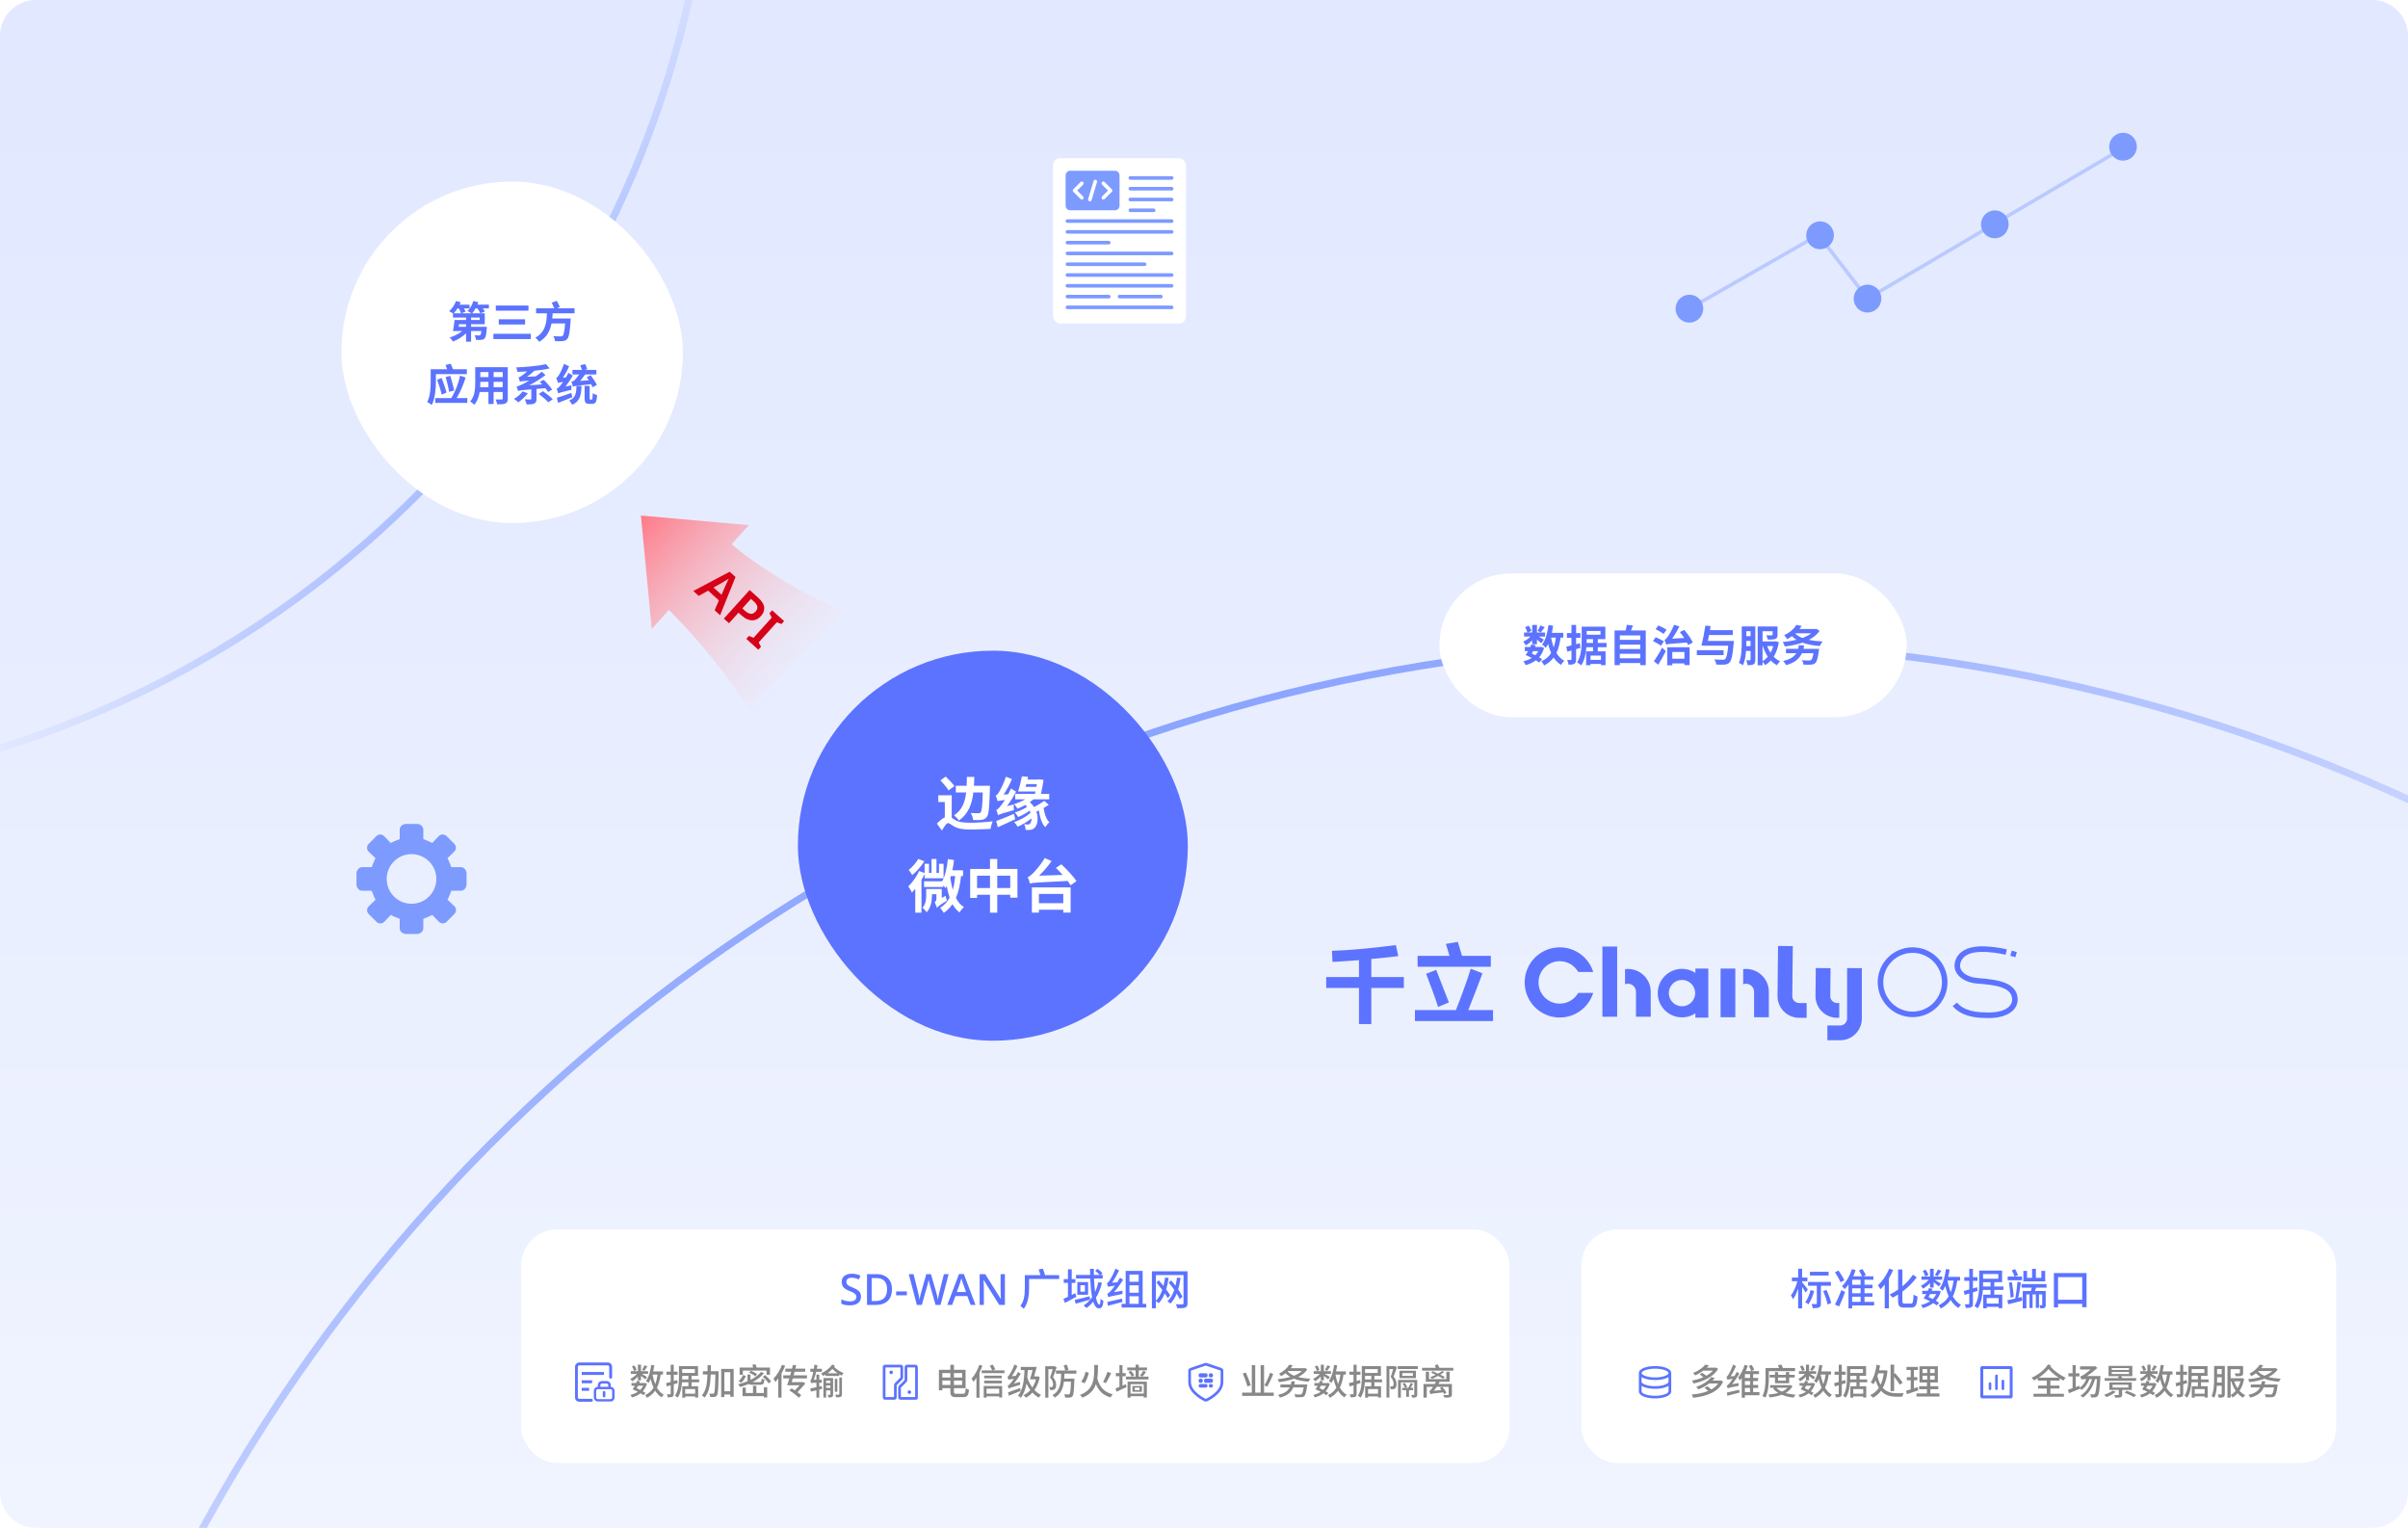 <svg width="1340" height="850" viewBox="0 0 1340 850" fill="none" xmlns="http://www.w3.org/2000/svg">
<g clip-path="url(#clip0_764_2582)">
<path d="M0 20C0 8.954 8.954 0 20 0H1320C1331.05 0 1340 8.954 1340 20V830C1340 841.046 1331.05 850 1320 850H20C8.954 850 0 841.046 0 830V20Z" fill="url(#paint0_linear_764_2582)"/>
<circle cx="-169" cy="-124" r="566" stroke="url(#paint1_linear_764_2582)" stroke-width="4"/>
<circle cx="944" cy="1306" r="948" stroke="url(#paint2_linear_764_2582)" stroke-width="4"/>
<rect x="444" y="362" width="217" height="217" rx="108.5" fill="#5C73FF"/>
<path d="M546.888 440.888H541.64C540.904 447.16 538.984 452.696 533.608 456.504C533.032 455.544 531.848 454.328 530.888 453.656C535.496 450.584 537.064 446.04 537.64 440.888H531.88V437.176H537.928C537.992 435.576 538.024 433.88 538.056 432.216H542.184C542.152 433.88 542.088 435.544 541.992 437.176H550.856V438.872C550.568 449.208 550.248 453.144 549.128 454.488C548.328 455.576 547.464 455.928 546.216 456.12C545.128 456.28 543.336 456.248 541.512 456.184C541.448 455.032 540.904 453.4 540.168 452.312C541.96 452.44 543.624 452.44 544.424 452.44C545.032 452.44 545.384 452.344 545.704 451.992C546.344 451.256 546.696 448.152 546.888 440.888ZM531.08 437.336L527.848 439.768C526.984 438.232 524.936 435.832 523.336 434.136L526.28 432.024C527.912 433.592 530.056 435.832 531.08 437.336ZM529.608 442.456V455C530.12 455.352 530.728 455.768 531.528 456.216C533.704 457.528 536.68 457.72 540.392 457.72C543.816 457.72 549.096 457.4 552.424 456.92C551.976 458.008 551.304 459.992 551.272 461.144C548.904 461.272 543.592 461.496 540.2 461.496C535.976 461.496 533.288 461.112 530.92 459.768C529.448 458.968 528.296 457.912 527.592 457.912C526.664 457.912 525.288 460.088 524.168 462.072L521.352 458.232C522.856 456.632 524.392 455.384 525.768 454.712V446.2H522.152V442.456H529.608ZM560.36 448.472L564.104 447.576C564.04 448.536 564.104 449.912 564.232 450.68C557.352 452.6 556.168 453.048 555.432 453.56C555.272 452.952 554.76 451.384 554.408 450.552C555.144 450.36 555.848 449.688 556.744 448.504C557.224 447.96 558.152 446.68 559.208 445.048C556.456 445.368 555.688 445.56 555.208 445.784C555.016 445.112 554.472 443.48 554.056 442.584C554.696 442.424 555.272 441.752 555.912 440.696C556.584 439.704 558.664 435.768 559.752 432.12L563.112 433.432C561.896 436.408 560.2 439.512 558.472 442.072L561.032 441.88C561.608 440.824 562.152 439.768 562.632 438.712L565.416 440.44C563.976 443.192 562.216 446.008 560.36 448.472ZM564.232 452.792L564.968 455.768C561.672 457.336 558.12 458.968 555.272 460.248L554.344 456.76C556.808 455.928 560.616 454.328 564.232 452.792ZM570.696 437.784H576.712L577 436.248H571.112L570.696 437.784ZM581.192 445.528L583.592 447.8C582.696 448.376 581.736 448.952 580.744 449.528C581.224 452.792 582.184 455.896 583.976 457.464C583.208 458.072 582.184 459.352 581.672 460.216C579.688 458.2 578.696 454.744 578.12 450.904C577.64 451.128 577.16 451.352 576.712 451.576C578.088 455.416 577.256 459.352 575.624 460.664C574.728 461.496 573.864 461.72 572.584 461.752C572.008 461.784 571.368 461.752 570.728 461.72C570.696 460.856 570.504 459.544 569.896 458.52C570.696 458.648 571.272 458.712 571.912 458.712C572.52 458.712 572.968 458.584 573.32 458.008C573.736 457.56 574.024 456.6 574.024 455.32C571.752 457.144 568.84 458.872 566.312 459.928C565.864 459.128 565.032 458.04 564.328 457.368C567.432 456.408 571.304 454.264 573.48 452.152C573.352 451.768 573.16 451.416 572.968 451C571.08 452.344 568.616 453.72 566.6 454.552C566.152 453.816 565.384 452.664 564.744 452.024C566.92 451.416 569.736 450.136 571.56 448.856C571.272 448.536 570.952 448.184 570.568 447.832C569.16 448.664 567.656 449.336 566.216 449.88C565.864 449.272 564.936 447.96 564.328 447.384C566.44 446.712 568.68 445.816 570.504 444.696H564.936V441.688H575.912L576.2 440.344H566.568C567.272 438.136 568.136 434.616 568.68 431.896L572.136 432.216L571.784 433.688H577.704L578.28 433.56L580.712 433.912C580.36 436.344 579.848 439.16 579.304 441.688H583.88V444.696H575.048C574.44 445.24 573.768 445.784 573.064 446.264C574.024 447.128 574.824 448.056 575.464 449.016C577.448 447.992 579.688 446.616 581.192 445.528ZM510.984 477.864L514.376 479.144C512.648 481.928 510.024 484.936 507.592 486.888C507.176 486.088 506.28 484.648 505.672 483.976C507.688 482.408 509.896 479.88 510.984 477.864ZM514.536 488.616V486.248C513.992 487.304 513.448 488.424 512.776 489.512V507.784H509.32V494.472C508.712 495.24 508.072 495.944 507.496 496.552C507.144 495.784 506.056 493.928 505.448 493.128C507.72 491.016 510.056 487.72 511.464 484.584L514.536 485.704V480.584H516.968V485.64H518.376V477.896H521.128V485.64H522.536V480.584H525.064V488.616H514.536ZM524.072 499.56L526.184 498.408C526.344 499.208 526.696 500.424 526.952 501.064C522.664 503.688 521.864 504.456 521.384 505.096C521.16 504.264 520.552 502.728 520.072 502.024C520.584 501.704 521.096 501.064 521.096 499.784V497.48H518.6V498.28C518.6 501.16 518.056 505 515.688 507.528C515.24 506.824 513.96 505.448 513.352 505.032C515.176 502.984 515.4 500.328 515.4 498.248V494.6H524.072V499.56ZM531.56 487.4H529.128C529.032 487.72 528.936 488.008 528.84 488.328C529.16 490.696 529.608 493 530.216 495.08C530.856 492.808 531.272 490.248 531.56 487.4ZM535.912 487.4H534.824C534.28 492.136 533.448 496.168 531.944 499.56C533.064 501.736 534.504 503.464 536.392 504.616C535.624 505.288 534.472 506.664 533.96 507.624C532.36 506.44 531.08 504.904 530.056 503.016C528.744 504.904 527.176 506.504 525.192 507.88C524.84 507.176 523.784 505.736 523.144 505.128C525.48 503.656 527.176 501.768 528.456 499.4C527.784 497.448 527.272 495.272 526.824 492.936C526.6 493.384 526.344 493.736 526.12 494.12C525.864 493.736 525.416 493.128 524.936 492.488V493.48H514.216V490.28H524.296C526.056 487.144 526.984 482.6 527.496 477.928L530.92 478.504C530.664 480.424 530.344 482.376 529.96 484.2H535.912V487.4ZM554.952 494.056H562.184V487.176H554.952V494.056ZM543.72 494.056H550.92V487.176H543.72V494.056ZM554.952 483.432H566.184V499.4H562.184V497.8H554.952V507.784H550.92V497.8H543.72V499.56H539.88V483.432H550.92V477.896H554.952V483.432ZM591.688 497.352H578.12V502.472H591.688V497.352ZM574.216 507.752V493.704H595.784V507.72H591.688V506.12H578.12V507.752H574.216ZM587.624 482.824L590.6 480.84C593.544 483.592 597.352 487.528 599.016 490.216L595.784 492.552C595.368 491.848 594.792 491.016 594.12 490.12C577.128 490.952 574.856 491.016 573.16 491.592C572.968 490.824 572.36 488.936 571.912 487.944C572.744 487.72 573.512 487.112 574.568 486.088C575.688 485.096 579.176 481.224 581.352 477.384L585.192 479.016C583.176 481.992 580.648 484.84 578.216 487.176L591.336 486.76C590.088 485.352 588.808 484.008 587.624 482.824Z" fill="white"/>
<rect x="801" y="319" width="260" height="80" rx="40" fill="white"/>
<path d="M857.2 347.984L859.6 348.92C858.808 350 858.064 351.08 857.44 351.824L855.616 351.008C856.168 350.168 856.816 348.872 857.2 347.984ZM852.64 358.448V356.288C851.536 357.392 850.264 358.4 849.064 359.048C848.752 358.424 848.128 357.488 847.6 356.96C849.016 356.384 850.528 355.328 851.656 354.152H848.104V351.896H849.976C849.784 351.08 849.232 349.856 848.704 348.92L850.72 348.08C851.368 348.968 851.968 350.216 852.16 351.032L850.216 351.896H852.64V347.672H855.28V351.896H859.816V354.152H856.312C857.392 354.776 858.736 355.568 859.144 355.856L857.656 357.848C857.128 357.344 856.192 356.552 855.28 355.832V358.448H852.64ZM856.024 362.264H853.12C852.88 362.72 852.64 363.152 852.4 363.536C853.048 363.848 853.72 364.184 854.344 364.52C855.016 363.848 855.592 363.104 856.024 362.264ZM858.184 366.752L856.504 368.576C856.024 368.216 855.4 367.784 854.68 367.352C853.072 368.576 851.152 369.44 848.992 370.04C848.728 369.392 848.176 368.384 847.696 367.904C849.424 367.52 851.032 366.896 852.4 366.056C851.272 365.456 850.072 364.904 848.992 364.448C849.424 363.824 849.88 363.08 850.36 362.264H848.536V359.96H851.536C851.752 359.48 851.944 359.024 852.112 358.568L854.632 359.024C854.512 359.336 854.368 359.648 854.224 359.96H857.272L857.704 359.888L859.24 360.464C858.664 362.576 857.704 364.304 856.48 365.696C857.128 366.056 857.704 366.416 858.184 366.752ZM865.792 354.728H863.152C863.512 356.648 863.992 358.496 864.616 360.2C865.168 358.568 865.552 356.768 865.792 354.728ZM869.944 354.728H868.432C867.976 358.088 867.256 360.896 866.128 363.248C867.232 365.144 868.696 366.656 870.496 367.64C869.872 368.144 869.032 369.176 868.648 369.896C866.992 368.864 865.672 367.496 864.592 365.816C863.224 367.64 861.496 369.08 859.264 370.208C859 369.632 858.256 368.432 857.752 367.88C860.176 366.8 861.952 365.288 863.176 363.296C862.48 361.784 861.952 360.104 861.472 358.28C861.088 359.048 860.656 359.768 860.2 360.416C859.816 359.936 858.736 359 858.16 358.592C860.08 356.096 861.136 352.016 861.688 347.744L864.28 348.128C864.088 349.472 863.848 350.816 863.56 352.088H869.944V354.728ZM879.184 357.824L879.52 360.392C878.728 360.632 877.888 360.896 877.072 361.136V366.776C877.072 368.096 876.856 368.792 876.136 369.224C875.416 369.704 874.36 369.8 872.824 369.776C872.752 369.08 872.44 367.904 872.104 367.16C872.968 367.184 873.784 367.184 874.072 367.16C874.36 367.16 874.48 367.064 874.48 366.752V361.904L872.224 362.552L871.576 359.792C872.416 359.6 873.376 359.36 874.48 359.072V354.848H871.96V352.208H874.48V347.672H877.072V352.208H879.472V354.848H877.072V358.4L879.184 357.824ZM882.928 357.68H886.48V355.568H882.952V355.952C882.952 356.504 882.952 357.056 882.928 357.68ZM890.656 351.056H882.952V353.12H890.656V351.056ZM890.896 367.136V364.736H885.088V367.136H890.896ZM894.016 360.08H889.144V362.384H893.464V370.064H890.896V369.392H885.088V370.088H882.64V362.384H886.48V360.08H882.784C882.52 363.584 881.752 367.448 879.928 370.16C879.424 369.656 878.224 368.792 877.624 368.48C879.976 364.952 880.168 359.696 880.168 355.952V348.632H893.344V355.568H889.144V357.68H894.016V360.08ZM901.384 366.224H912.784V363.728H901.384V366.224ZM912.784 358.616H901.384V361.088H912.784V358.616ZM912.784 353.504H901.384V355.976H912.784V353.504ZM907.6 350.768H915.832V370.04H912.784V368.864H901.384V370.064H898.48V350.768H904.624C904.888 349.736 905.152 348.584 905.272 347.624L908.728 348.008C908.368 348.968 907.984 349.904 907.6 350.768ZM927.4 350.36L925.744 352.688C924.784 351.92 922.744 350.768 921.304 350.024L922.864 347.96C924.28 348.584 926.392 349.64 927.4 350.36ZM925.936 356.84L924.328 359.216C923.368 358.496 921.328 357.368 919.84 356.624L921.376 354.488C922.792 355.112 924.88 356.144 925.936 356.84ZM922.768 369.824L920.368 367.88C921.64 366.08 923.488 363.104 924.904 360.32L926.992 362.24C925.744 364.736 924.232 367.496 922.768 369.824ZM942.016 357.416L939.4 358.88C939.232 358.448 938.992 357.992 938.752 357.488C929.488 358.136 928.144 358.232 927.184 358.616C927.016 358.04 926.584 356.696 926.272 355.952C926.8 355.808 927.256 355.304 927.88 354.464C928.528 353.696 930.4 350.624 931.552 347.624L934.528 348.464C933.4 350.888 931.936 353.312 930.496 355.304L937.24 354.944C936.472 353.792 935.632 352.64 934.792 351.656L937.24 350.432C939.136 352.592 941.104 355.448 942.016 357.416ZM937.336 362.72H930.592V366.488H937.336V362.72ZM927.808 370.112V360.08H940.24V370.016H937.336V369.104H930.592V370.112H927.808ZM959.152 361.736V364.472H944.248V361.736H959.152ZM950.392 356.576H964.888C964.888 356.576 964.84 357.44 964.768 357.824C964.168 364.592 963.544 367.448 962.392 368.576C961.6 369.416 960.808 369.632 959.536 369.752C958.552 369.824 956.824 369.8 955.072 369.728C955.024 368.888 954.568 367.688 953.968 366.872C955.864 367.04 957.808 367.04 958.624 367.04C959.176 367.04 959.56 367.016 959.92 366.752C960.712 366.152 961.288 363.776 961.72 359.216H949.264L946.792 359.192C947.56 356.312 948.472 351.656 949 348.056L951.928 348.344C951.808 349.064 951.688 349.808 951.544 350.576H964.264V353.312H951.04C950.824 354.44 950.608 355.544 950.392 356.576ZM971.776 359.48H974.152V356.576H971.8V357.224C971.8 357.944 971.8 358.688 971.776 359.48ZM974.152 351.152H971.8V353.936H974.152V351.152ZM976.792 348.512V366.968C976.792 368.288 976.6 369.056 975.808 369.56C975.064 370.016 974.032 370.088 972.472 370.088C972.4 369.344 972.064 368.048 971.704 367.328C972.568 367.376 973.456 367.352 973.744 367.352C974.032 367.352 974.152 367.256 974.152 366.92V362.168H971.632C971.416 364.976 970.936 367.928 969.952 370.112C969.448 369.704 968.272 369.032 967.648 368.816C969.136 365.552 969.232 360.728 969.232 357.224V348.512H976.792ZM980.824 359.432V367.832C981.904 367.232 982.864 366.392 983.752 365.384C982.576 363.632 981.688 361.616 980.968 359.432H980.824ZM986.8 359.432H983.392C983.872 360.752 984.496 362.024 985.24 363.176C985.888 362.048 986.416 360.776 986.8 359.432ZM988.192 356.768L989.896 357.32C989.344 360.56 988.36 363.2 987.016 365.36C988.048 366.416 989.248 367.304 990.568 367.88C989.992 368.408 989.2 369.416 988.792 370.112C987.544 369.416 986.392 368.528 985.384 367.496C984.472 368.504 983.416 369.368 982.24 370.064C981.952 369.512 981.352 368.672 980.824 368.144V370.112H978.112V348.536H989.152V353.168C989.152 354.416 988.888 355.088 987.88 355.472C986.944 355.832 985.576 355.832 983.752 355.832C983.632 355.088 983.248 354.128 982.912 353.432C984.112 353.504 985.528 353.504 985.912 353.48C986.296 353.456 986.416 353.384 986.416 353.096V351.176H980.824V356.864H987.76L988.192 356.768ZM1003.58 360.968H1012.29C1012.29 360.968 1012.22 361.736 1012.14 362.12C1011.62 366.2 1011.02 368.12 1010.13 368.888C1009.43 369.536 1008.66 369.728 1007.58 369.776C1006.7 369.824 1005.16 369.824 1003.58 369.752C1003.53 369.008 1003.17 367.976 1002.69 367.304C1004.25 367.448 1005.98 367.472 1006.7 367.472C1007.2 367.472 1007.54 367.448 1007.85 367.208C1008.33 366.824 1008.78 365.648 1009.14 363.392H1002.74C1001.1 366.896 998.272 368.84 993.928 370.04C993.64 369.44 992.8 368.24 992.272 367.688C995.776 366.968 998.2 365.672 999.592 363.392H993.856V360.968H1000.65C1000.79 360.32 1000.94 359.672 1001.03 358.928L1003.98 359.168C1003.86 359.816 1003.74 360.392 1003.58 360.968ZM999.208 352.328L999.04 352.472C1000.02 353.48 1001.34 354.296 1003 354.944C1004.92 354.224 1006.6 353.384 1007.92 352.328H999.208ZM1010.78 349.832L1012.58 350.984C1011.14 353.072 1009.07 354.704 1006.6 355.976C1008.88 356.48 1011.47 356.768 1014.26 356.888C1013.68 357.512 1013.03 358.64 1012.67 359.384C1009 359.12 1005.74 358.544 1003.02 357.536C999.952 358.592 996.568 359.264 993.184 359.672C992.992 358.952 992.512 357.824 992.08 357.176C994.696 356.96 997.312 356.552 999.712 355.928C998.776 355.376 997.96 354.704 997.192 353.936C996.376 354.512 995.488 355.088 994.48 355.592C994.144 354.92 993.352 353.84 992.824 353.384C996.208 351.848 998.44 349.688 999.664 347.648L1002.57 348.248C1002.21 348.824 1001.82 349.4 1001.39 349.952H1010.37L1010.78 349.832Z" fill="#5C73FF"/>
<g filter="url(#filter0_d_764_2582)">
<rect x="290" y="680" width="550" height="130" rx="20" fill="white"/>
</g>
<path d="M358.7 759.54L360.26 760.2C359.66 761.1 359.02 762.06 358.48 762.68L357.28 762.14C357.76 761.42 358.36 760.32 358.7 759.54ZM354.26 762.18L352.84 762.8C352.68 762.1 352.18 761.02 351.66 760.22L353.02 759.66C353.54 760.42 354.08 761.46 354.26 762.18ZM355 767.96V765.86C354.04 766.9 352.84 767.88 351.72 768.48C351.52 768.06 351.1 767.44 350.74 767.08C352.04 766.56 353.46 765.48 354.42 764.32H351.04V762.84H355V759.22H356.7V762.84H360.64V764.32H357.22C358.2 764.9 359.66 765.82 360.08 766.1L359.08 767.42C358.6 766.96 357.58 766.14 356.7 765.48V767.96H355ZM357.92 770.96H355.06C354.8 771.44 354.54 771.9 354.3 772.32C354.96 772.6 355.62 772.92 356.28 773.26C356.94 772.6 357.5 771.84 357.92 770.96ZM359.24 774.98L358.12 776.22C357.68 775.88 357.12 775.5 356.48 775.14C355.1 776.22 353.46 776.96 351.64 777.44C351.48 777.04 351.12 776.38 350.8 776.04C352.34 775.68 353.76 775.12 354.98 774.3C354.02 773.78 352.98 773.32 352.04 772.94C352.44 772.4 352.84 771.68 353.26 770.96H351.42V769.44H354.02C354.22 769 354.4 768.6 354.52 768.2L356.18 768.52C356.06 768.82 355.92 769.12 355.78 769.44H358.72L359.02 769.36L360.02 769.76C359.52 771.48 358.72 772.88 357.68 774.02C358.26 774.36 358.82 774.68 359.24 774.98ZM365.92 764.72H363.14C363.48 766.64 363.98 768.44 364.64 770.08C365.22 768.52 365.64 766.76 365.92 764.72ZM368.94 764.72H367.64C367.22 767.62 366.6 770.04 365.58 772.04C366.56 773.74 367.82 775.08 369.4 775.96C368.98 776.28 368.46 776.96 368.18 777.4C366.72 776.52 365.54 775.24 364.58 773.72C363.44 775.34 361.96 776.64 360 777.66C359.84 777.28 359.32 776.5 359.02 776.14C361.1 775.16 362.6 773.82 363.68 772.02C363.02 770.58 362.48 768.98 362.08 767.22C361.72 768.06 361.3 768.8 360.86 769.44C360.58 769.12 359.88 768.54 359.48 768.28C361.04 766.18 361.94 762.86 362.4 759.36L364.1 759.6C363.94 760.76 363.72 761.9 363.46 762.98H368.94V764.72ZM377.1 769.46L374.92 770.14V775.34C374.92 776.26 374.74 776.76 374.2 777.04C373.66 777.34 372.86 777.4 371.6 777.4C371.56 776.96 371.34 776.16 371.1 775.68C371.9 775.7 372.64 775.7 372.86 775.7C373.12 775.7 373.22 775.62 373.22 775.34V770.68L371.06 771.34L370.64 769.54C371.36 769.36 372.24 769.1 373.22 768.82V764.84H370.9V763.12H373.22V759.26H374.92V763.12H377.06V764.84H374.92V768.34L376.84 767.78L377.1 769.46ZM379.6 767.46H383.08V765.46H379.62V766.06C379.62 766.5 379.62 766.96 379.6 767.46ZM386.68 761.68H379.62V763.84H386.68V761.68ZM386.84 775.38V772.8H381.3V775.38H386.84ZM389.06 769.02H384.82V771.24H388.52V777.52H386.84V776.88H381.3V777.58H379.68V771.24H383.08V769.02H379.52C379.3 771.94 378.72 775.24 377.14 777.58C376.8 777.28 376.04 776.7 375.6 776.52C377.64 773.52 377.82 769.2 377.82 766.06V760.06H388.44V765.46H384.82V767.46H389.06V769.02ZM395.56 762.88H399.92C399.92 762.88 399.92 763.54 399.9 763.78C399.74 772.42 399.6 775.38 398.98 776.28C398.58 776.86 398.2 777.06 397.56 777.16C397 777.24 396.12 777.24 395.2 777.2C395.18 776.64 394.98 775.84 394.66 775.34C395.54 775.38 396.34 775.4 396.68 775.4C397 775.4 397.18 775.36 397.36 775.06C397.78 774.52 397.94 771.9 398.1 764.7H395.5C395.32 770.04 394.64 774.66 392 777.58C391.7 777.16 391.06 776.54 390.62 776.26C392.98 773.66 393.54 769.54 393.68 764.7H391.14V762.88H393.72C393.74 761.78 393.74 760.66 393.74 759.5H395.58C395.58 760.64 395.58 761.78 395.56 762.88ZM403.1 774.02H406.38V763.4H403.1V774.02ZM401.32 761.6H408.26V777.08H406.38V775.8H403.1V777.24H401.32V761.6ZM413.4 762.5V764.84H411.58V760.84H419.12C419 760.34 418.82 759.76 418.64 759.3L420.44 759C420.68 759.56 420.9 760.28 421.06 760.84H428.46V764.84H426.56V762.5H413.4ZM421.28 764.5L420.32 765.72C419.6 765.06 418.14 764.18 416.92 763.64L417.82 762.56C419.02 763.06 420.54 763.86 421.28 764.5ZM413.58 764.92L415.08 765.6C414.48 766.86 413.62 768.34 412.48 769.28L411 768.38C412.08 767.5 413.04 766.12 413.58 764.92ZM422.84 770.42H418.86C417.7 770.42 416.98 770.3 416.54 770C415.02 770.64 413.44 771.2 411.88 771.66C411.64 771.24 411.12 770.48 410.8 770.1C412.58 769.68 414.34 769.12 415.98 768.44V768.32V764.68H417.64V767.68C420.04 766.48 422.14 765 423.56 763.24L425.12 764.02C423.48 766.02 421.26 767.64 418.72 768.96H418.98H422.7C423.62 768.96 423.8 768.68 423.88 766.9C424.26 767.16 424.94 767.42 425.4 767.48C425.18 769.86 424.68 770.42 422.84 770.42ZM425.08 774.98V771.76H426.94V777.5H425.08V776.74H413.2V772H415.02V774.98H419.02V770.98H420.9V774.98H425.08ZM424.46 765.92L425.78 765.02C427 766.06 428.46 767.58 429.12 768.62L427.7 769.6C427.08 768.6 425.66 767.02 424.46 765.92ZM435.16 759.3L436.9 759.84C436.36 761.26 435.66 762.72 434.9 764.08V777.56H433.1V766.88C432.56 767.62 432 768.3 431.44 768.9C431.26 768.44 430.72 767.44 430.42 767C432.3 765.14 434.08 762.22 435.16 759.3ZM449.06 766.88H441.16C440.96 767.62 440.74 768.3 440.56 768.96H446.6L446.9 768.86L448.18 769.68C446.96 771.12 445.32 772.9 443.78 774.52C444.62 775.12 445.34 775.72 445.86 776.22L444.52 777.62C443.42 776.46 441.14 774.7 439.22 773.52L440.52 772.4C441.12 772.74 441.74 773.14 442.34 773.52C443.24 772.58 444.18 771.58 444.96 770.7H438.04C438.4 769.64 438.82 768.32 439.26 766.88H435.88V765.16H439.74C439.94 764.5 440.12 763.8 440.28 763.14H437.02V761.44H440.74C440.92 760.72 441.1 760 441.26 759.36L443.1 759.62C442.96 760.2 442.8 760.82 442.62 761.44H448.1V763.14H442.18C442 763.8 441.82 764.5 441.64 765.16H449.06V766.88ZM457.34 771.14L457.48 772.68L455.9 773.08V777.56H454.32V773.48C453.22 773.74 452.16 774 451.26 774.2L450.86 772.46C451.82 772.28 453 772.04 454.32 771.76V769.3H452.84C452.24 769.3 451.62 769.42 451.42 769.58C451.36 769.26 451.1 768.48 450.9 768.06C451.26 767.98 451.48 767.34 451.78 766.46C451.94 765.98 452.28 764.74 452.58 763.18H450.94V761.52H452.9C453.02 760.78 453.14 760 453.2 759.24L454.9 759.5C454.8 760.16 454.68 760.86 454.56 761.52H457.38V763.18H454.2C453.82 764.78 453.36 766.3 452.86 767.62H454.32V764.74H455.9V767.62H457.34V769.3H455.9V771.44L457.34 771.14ZM459.72 772.16H462.1V770.82H459.72V772.16ZM462.1 768.12H459.72V769.44H462.1V768.12ZM463.6 766.66V775.78C463.6 776.5 463.48 776.94 463.04 777.2C462.56 777.44 461.94 777.46 461.04 777.46C461 777.06 460.82 776.4 460.6 775.98C461.2 776 461.7 776 461.88 776C462.06 776 462.1 775.94 462.1 775.76V773.54H459.72V777.52H458.22V766.66H463.6ZM467.06 775.62V766.36H468.52V775.62C468.52 776.44 468.38 776.88 467.82 777.12C467.28 777.36 466.46 777.4 465.26 777.4C465.2 776.98 465 776.34 464.78 775.92C465.66 775.94 466.5 775.94 466.74 775.92C466.98 775.92 467.06 775.86 467.06 775.62ZM465.96 767.1V774.32H464.54V767.1H465.96ZM460.5 764.02H466.08C465.06 763.34 464.1 762.54 463.22 761.6C462.42 762.5 461.48 763.32 460.5 764.02ZM463.1 759.14L464.62 759.82C464.48 760.04 464.34 760.24 464.18 760.44C465.68 762.04 467.48 763.08 469.48 763.9C469.06 764.3 468.56 764.88 468.34 765.34C467.9 765.1 467.44 764.88 467.02 764.62V765.52H459.42L459.4 764.76C458.98 765.04 458.54 765.28 458.1 765.5C457.82 765.08 457.34 764.48 456.88 764.1C459.28 763.04 461.78 761.18 463.1 759.14Z" fill="#888888"/>
<path d="M524.4 770.5H528.86V768.06H524.4V770.5ZM528.86 763.92H524.4V766.36H528.86V763.92ZM535.42 763.92H530.84V766.36H535.42V763.92ZM530.84 770.5H535.42V768.06H530.84V770.5ZM532.18 775.42H535.98C537.04 775.42 537.24 774.8 537.4 772.34C537.86 772.68 538.68 773 539.24 773.14C538.96 776.2 538.38 777.28 536.12 777.28H532C529.54 777.28 528.86 776.6 528.86 773.96V772.32H524.4V773.5H522.48V762.1H528.86V759.3H530.84V762.1H537.32V772.32H530.84V774C530.84 775.2 531.02 775.42 532.18 775.42ZM545 759.3L546.68 759.8C546.22 761.06 545.66 762.36 545.06 763.58V777.62H543.36V766.54C542.82 767.38 542.24 768.12 541.68 768.78C541.5 768.38 540.98 767.42 540.68 767C542.42 765.12 544.02 762.2 545 759.3ZM556.02 772.58H549V775.34H556.02V772.58ZM547.42 777.56V771.08H557.66V777.5H556.02V776.84H549V777.56H547.42ZM547.7 769.62V768.14H557.44V769.62H547.7ZM557.44 765.32V766.8H547.7V765.32H557.44ZM552.4 762.42H558.96V763.94H546.28V762.42H552.14C551.86 761.7 551.3 760.62 550.8 759.82L552.4 759.2C552.94 760 553.54 761.08 553.84 761.8L552.4 762.42ZM564.2 769.78L567.64 768.82C567.62 769.32 567.68 770.02 567.72 770.42C562.54 771.94 561.8 772.22 561.34 772.56C561.24 772.2 560.96 771.38 560.76 770.9C561.22 770.8 561.7 770.34 562.32 769.6C562.68 769.2 563.4 768.28 564.22 767.08C562 767.36 561.54 767.48 561.22 767.64C561.12 767.26 560.84 766.4 560.64 765.94C561 765.84 561.36 765.38 561.82 764.72C562.26 764.06 563.72 761.54 564.52 759.14L566.22 759.98C565.36 761.92 564.22 764 563.02 765.68L565.28 765.44C565.72 764.76 566.12 764 566.5 763.28L568.02 764.24C566.9 766.16 565.58 768.1 564.2 769.78ZM567.68 772.2L568.04 773.8C565.74 774.74 563.26 775.72 561.38 776.5L560.92 774.66C562.6 774.1 565.18 773.14 567.68 772.2ZM574.62 762.22H571.98C571.9 763.66 571.8 765.04 571.66 766.34C572.3 768.36 573.24 770.28 574.46 771.92C575.36 770.64 576.04 769.1 576.5 767.36H573.16C573.6 766.02 574.18 764.04 574.62 762.22ZM577.46 765.68L578.6 766.14C578.02 769.04 576.98 771.44 575.64 773.34C576.72 774.48 577.96 775.4 579.32 776.02C578.92 776.38 578.36 777.06 578.1 777.54C576.76 776.84 575.56 775.9 574.5 774.76C573.44 775.96 572.2 776.9 570.86 777.62C570.6 777.18 569.94 776.48 569.56 776.2C570.98 775.52 572.26 774.58 573.36 773.36C572.52 772.24 571.82 771 571.22 769.68C570.64 772.88 569.7 775.58 568.1 777.64C567.8 777.34 566.92 776.74 566.48 776.5C569.12 773.46 569.88 768.4 570.14 762.22H568.04V760.48H576.92C576.48 762.14 575.96 764.12 575.46 765.76H577.14L577.46 765.68ZM586.72 760L588 760.74C587.4 762.44 586.66 764.58 586 766.2C587.42 767.82 587.72 769.24 587.72 770.46C587.72 771.66 587.48 772.5 586.86 772.92C586.56 773.14 586.18 773.26 585.76 773.32C585.36 773.38 584.82 773.38 584.36 773.36C584.34 772.88 584.2 772.14 583.92 771.68C584.36 771.72 584.72 771.72 585 771.72C585.26 771.7 585.48 771.64 585.64 771.52C585.92 771.32 586.04 770.84 586.04 770.24C586.04 769.2 585.7 767.9 584.34 766.4C584.86 765 585.42 763.12 585.8 761.74H583.4V777.6H581.66V760.08H586.46L586.72 760ZM599 764.22H592.34C592.3 765.16 592.26 766.1 592.2 766.98H597.86V767.78C597.64 773.78 597.42 776.02 596.84 776.76C596.44 777.26 596.02 777.44 595.38 777.5C594.8 777.6 593.76 777.58 592.74 777.54C592.72 776.98 592.5 776.22 592.18 775.7C593.16 775.8 594.1 775.8 594.5 775.8C594.84 775.82 595.02 775.74 595.22 775.54C595.58 775.1 595.8 773.3 595.98 768.66H592.04C591.58 772.46 590.36 775.6 586.88 777.54C586.64 777.1 586.1 776.46 585.66 776.14C590 773.82 590.36 769.48 590.5 764.22H587.6V762.48H592.78C592.64 761.74 592.24 760.52 591.92 759.62L593.62 759.2C593.98 760.12 594.42 761.32 594.6 762.06L593.06 762.48H599V764.22ZM616.3 763.18L618.32 763.96C617.42 765.86 616.32 768.1 615.42 769.5L613.82 768.82C614.68 767.34 615.72 764.96 616.3 763.18ZM604.08 763.18L605.9 763.74C605.44 765.76 604.66 768.14 603.46 769.58L601.62 768.7C602.82 767.3 603.64 765.12 604.08 763.18ZM608.94 759.42H611.02C611 761.94 610.98 764.48 610.62 766.84C611.78 771.44 614.36 774.58 619.24 775.72C618.82 776.12 618.26 776.92 618 777.44C613.84 776.26 611.38 773.78 609.86 770.04C608.76 773.24 606.58 775.92 602.28 777.6C602.04 777.12 601.48 776.42 600.98 776.04C609.22 772.98 608.9 766.38 608.94 759.42ZM624.64 770.9L626.5 770.12L626.88 771.7C625.02 772.62 623.02 773.54 621.42 774.26L620.7 772.48C621.34 772.26 622.1 771.94 622.94 771.6V765.64H620.94V763.92H622.94V759.48H624.64V763.92H626.44V765.64H624.64V770.9ZM634.1 773.38V772.02H631.46V773.38H634.1ZM635.46 771.08V774.32H630.16V771.08H635.46ZM636.46 770.1H629.12V775.3H636.46V770.1ZM627.46 777.56V768.66H638.2V777.52H636.46V776.76H629.12V777.56H627.46ZM633.7 765.88H639.14V767.46H626.56V765.88H629.84C629.5 765.16 628.7 764.1 627.96 763.3L629.26 762.56C630 763.3 630.84 764.34 631.22 765.08L629.88 765.88H631.94V762.36H627.3V760.8H631.94V759.22H633.7V760.8H638.28V762.36H633.7V765.88ZM635.74 765.84L634.42 765.18C635.04 764.48 635.84 763.38 636.28 762.6L637.74 763.28C637.12 764.22 636.36 765.18 635.74 765.84Z" fill="#888888"/>
<path d="M706.82 763.66L708.52 764.48C707.58 766.86 706.28 769.62 705.2 771.5L703.66 770.7C704.72 768.88 706.08 765.96 706.82 763.66ZM696.02 770.68L694.16 771.36C693.7 769.52 692.58 766.44 691.6 764.14L693.3 763.6C694.3 765.88 695.5 768.88 696.02 770.68ZM703.42 774.76H708.8V776.6H691.22V774.76H696.6V759.48H698.5V774.76H701.52V759.5H703.42V774.76ZM720.24 770.26H727.48C727.48 770.26 727.42 770.78 727.38 771.02C726.92 774.56 726.48 776.1 725.76 776.74C725.26 777.18 724.76 777.3 723.94 777.34C723.28 777.38 722.06 777.38 720.84 777.3C720.82 776.82 720.56 776.14 720.24 775.68C721.52 775.8 722.86 775.82 723.38 775.82C723.82 775.82 724.06 775.8 724.28 775.62C724.74 775.26 725.1 774.14 725.44 771.86H719.7C718.4 774.96 716 776.58 712.24 777.56C712.06 777.14 711.52 776.36 711.18 776C714.42 775.36 716.54 774.12 717.7 771.86H712.52V770.26H718.32C718.48 769.7 718.6 769.08 718.68 768.4L720.62 768.56C720.52 769.16 720.4 769.74 720.24 770.26ZM716.82 762.78L716.6 763C717.42 763.96 718.62 764.74 720.1 765.36C721.84 764.66 723.36 763.82 724.5 762.78H716.82ZM726.34 761.12L727.48 761.88C726.3 763.64 724.5 765.04 722.36 766.1C724.36 766.62 726.7 766.92 729.2 767.06C728.8 767.46 728.38 768.22 728.16 768.7C725.12 768.46 722.38 767.96 720.1 767.06C717.5 768.02 714.58 768.6 711.72 768.94C711.58 768.48 711.28 767.74 711 767.32C713.38 767.1 715.78 766.68 718 766.06C717 765.48 716.14 764.8 715.38 764C714.64 764.58 713.8 765.14 712.86 765.62C712.64 765.2 712.12 764.5 711.74 764.22C714.54 762.84 716.46 760.92 717.48 759.22L719.38 759.6C719.06 760.14 718.68 760.68 718.26 761.2H726.02L726.34 761.12ZM738.7 759.54L740.26 760.2C739.66 761.1 739.02 762.06 738.48 762.68L737.28 762.14C737.76 761.42 738.36 760.32 738.7 759.54ZM734.26 762.18L732.84 762.8C732.68 762.1 732.18 761.02 731.66 760.22L733.02 759.66C733.54 760.42 734.08 761.46 734.26 762.18ZM735 767.96V765.86C734.04 766.9 732.84 767.88 731.72 768.48C731.52 768.06 731.1 767.44 730.74 767.08C732.04 766.56 733.46 765.48 734.42 764.32H731.04V762.84H735V759.22H736.7V762.84H740.64V764.32H737.22C738.2 764.9 739.66 765.82 740.08 766.1L739.08 767.42C738.6 766.96 737.58 766.14 736.7 765.48V767.96H735ZM737.92 770.96H735.06C734.8 771.44 734.54 771.9 734.3 772.32C734.96 772.6 735.62 772.92 736.28 773.26C736.94 772.6 737.5 771.84 737.92 770.96ZM739.24 774.98L738.12 776.22C737.68 775.88 737.12 775.5 736.48 775.14C735.1 776.22 733.46 776.96 731.64 777.44C731.48 777.04 731.12 776.38 730.8 776.04C732.34 775.68 733.76 775.12 734.98 774.3C734.02 773.78 732.98 773.32 732.04 772.94C732.44 772.4 732.84 771.68 733.26 770.96H731.42V769.44H734.02C734.22 769 734.4 768.6 734.52 768.2L736.18 768.52C736.06 768.82 735.92 769.12 735.78 769.44H738.72L739.02 769.36L740.02 769.76C739.52 771.48 738.72 772.88 737.68 774.02C738.26 774.36 738.82 774.68 739.24 774.98ZM745.92 764.72H743.14C743.48 766.64 743.98 768.44 744.64 770.08C745.22 768.52 745.64 766.76 745.92 764.72ZM748.94 764.72H747.64C747.22 767.62 746.6 770.04 745.58 772.04C746.56 773.74 747.82 775.08 749.4 775.96C748.98 776.28 748.46 776.96 748.18 777.4C746.72 776.52 745.54 775.24 744.58 773.72C743.44 775.34 741.96 776.64 740 777.66C739.84 777.28 739.32 776.5 739.02 776.14C741.1 775.16 742.6 773.82 743.68 772.02C743.02 770.58 742.48 768.98 742.08 767.22C741.72 768.06 741.3 768.8 740.86 769.44C740.58 769.12 739.88 768.54 739.48 768.28C741.04 766.18 741.94 762.86 742.4 759.36L744.1 759.6C743.94 760.76 743.72 761.9 743.46 762.98H748.94V764.72ZM757.1 769.46L754.92 770.14V775.34C754.92 776.26 754.74 776.76 754.2 777.04C753.66 777.34 752.86 777.4 751.6 777.4C751.56 776.96 751.34 776.16 751.1 775.68C751.9 775.7 752.64 775.7 752.86 775.7C753.12 775.7 753.22 775.62 753.22 775.34V770.68L751.06 771.34L750.64 769.54C751.36 769.36 752.24 769.1 753.22 768.82V764.84H750.9V763.12H753.22V759.26H754.92V763.12H757.06V764.84H754.92V768.34L756.84 767.78L757.1 769.46ZM759.6 767.46H763.08V765.46H759.62V766.06C759.62 766.5 759.62 766.96 759.6 767.46ZM766.68 761.68H759.62V763.84H766.68V761.68ZM766.84 775.38V772.8H761.3V775.38H766.84ZM769.06 769.02H764.82V771.24H768.52V777.52H766.84V776.88H761.3V777.58H759.68V771.24H763.08V769.02H759.52C759.3 771.94 758.72 775.24 757.14 777.58C756.8 777.28 756.04 776.7 755.6 776.52C757.64 773.52 757.82 769.2 757.82 766.06V760.06H768.44V765.46H764.82V767.46H769.06V769.02ZM776.16 759.96L777.38 760.66C776.82 762.28 776.14 764.26 775.52 765.82C776.84 767.42 777.14 768.86 777.14 770.04C777.14 771.22 776.9 772.06 776.32 772.5C776.02 772.7 775.68 772.82 775.24 772.9C774.88 772.94 774.38 772.94 773.92 772.92C773.92 772.48 773.76 771.76 773.5 771.32C773.9 771.34 774.24 771.36 774.54 771.34C774.76 771.32 774.94 771.28 775.12 771.16C775.4 770.96 775.5 770.46 775.5 769.88C775.5 768.86 775.18 767.52 773.88 766.02C774.38 764.7 774.88 763.02 775.26 761.7H773.16V777.52H771.56V760.02H775.9L776.16 759.96ZM786.38 773.42H784.08V777.12H782.54V773.42H780.3V772.14H781.88C781.6 771.52 781.02 770.52 780.5 769.8L781.68 769.34C782.2 770.06 782.84 771.04 783.12 771.66L782.04 772.14H783.66C784.14 771.3 784.7 770.2 785.02 769.38L786.32 769.9C785.9 770.64 785.44 771.46 785 772.14H786.38V773.42ZM788.66 767.68V775.82C788.66 776.58 788.54 777.02 788.04 777.28C787.54 777.54 786.82 777.58 785.78 777.58C785.74 777.12 785.56 776.48 785.36 776.04C785.98 776.08 786.56 776.08 786.76 776.06C786.96 776.06 787.02 776 787.02 775.8V769.1H779.56V777.58H777.98V767.68H788.66ZM786.26 765.44V763.9H780.36V765.44H786.26ZM787.92 762.58V766.74H778.78V762.58H787.92ZM777.84 760.06H788.98V761.64H777.84V760.06ZM797.84 773.76L802.14 773.34C801.86 772.96 801.58 772.6 801.32 772.26L802.4 771.56H799.46C798.94 772.34 798.42 773.08 797.84 773.76ZM807.96 769.98V775.78C807.96 776.68 807.72 777.08 807.02 777.32C806.32 777.54 805.28 777.54 803.76 777.54C803.64 777.1 803.38 776.52 803.14 776.12C804.2 776.16 805.42 776.14 805.7 776.14C806.02 776.12 806.14 776.04 806.14 775.78V771.56H802.56C803.38 772.56 804.46 773.88 804.94 774.72L803.7 775.62C803.56 775.34 803.34 775 803.1 774.64C797.24 775.28 796.46 775.4 795.98 775.64C795.88 775.28 795.58 774.38 795.38 773.88C795.78 773.8 796.14 773.38 796.6 772.78C796.78 772.56 797.08 772.12 797.46 771.56H793.96V777.56H792.14V769.98H798.4C798.6 769.58 798.82 769.16 799.04 768.72H793.44V763.16H795.22V767.28H804.84V763.16H806.7V768.72H801.14C800.92 769.14 800.68 769.56 800.46 769.98H807.96ZM803.98 766.06L803.2 767.06C802.48 766.64 801.42 766.08 800.24 765.5C799.1 766.12 797.9 766.7 796.84 767.14C796.64 766.88 796.22 766.36 795.92 766.12C796.9 765.78 797.94 765.34 798.94 764.88C798.08 764.44 797.2 764.02 796.42 763.68L797.18 762.82C798.1 763.22 799.2 763.72 800.24 764.2C801.1 763.74 801.9 763.22 802.56 762.74L803.68 763.3C803.04 763.8 802.3 764.3 801.5 764.8C802.46 765.24 803.34 765.7 803.98 766.06ZM800.98 760.96H808.74V762.56H791.34V760.96H799.04C798.86 760.48 798.62 760 798.44 759.56L800.1 759.08C800.4 759.64 800.74 760.38 800.98 760.96Z" fill="#888888"/>
<path d="M679.434 761.776L679.406 761.766L671.292 759.048C671.198 759.017 671.096 759 670.997 759C670.898 759 670.799 759.017 670.703 759.048L662.589 761.778C662.237 761.897 662 762.202 662 762.538V769C662 770.384 662.477 771.788 663.421 773.172C664.135 774.22 665.133 775.256 666.389 776.258C668.504 777.94 670.582 778.892 670.629 778.913C670.63 778.913 670.63 778.913 670.631 778.914C670.632 778.915 670.633 778.916 670.634 778.916C670.879 779.027 671.157 779.029 671.401 778.918C671.425 778.908 673.533 777.954 675.647 776.282C676.88 775.307 677.873 774.269 678.603 773.197C679.528 771.832 680 770.421 680 769V762.538C680.003 762.197 679.776 761.892 679.434 761.776Z" stroke="#5C73FF" stroke-width="1.5"/>
<path d="M667 765C667 764.448 667.448 764 668 764H671C671.552 764 672 764.448 672 765V765.333C672 765.886 671.552 766.333 671 766.333H668C667.448 766.333 667 765.886 667 765.333V765ZM667 771C667 770.448 667.448 770 668 770H671C671.552 770 672 770.448 672 771C672 771.552 671.552 772 671 772H668C667.448 772 667 771.552 667 771ZM670 768C670 767.448 670.448 767 671 767H674C674.552 767 675 767.448 675 768V768.333C675 768.886 674.552 769.333 674 769.333H671C670.448 769.333 670 768.886 670 768.333V768ZM667 768C667 767.448 667.448 767 668 767H668.333C668.886 767 669.333 767.448 669.333 768V768.333C669.333 768.886 668.886 769.333 668.333 769.333H668C667.448 769.333 667 768.886 667 768.333V768ZM672.667 771C672.667 770.448 673.114 770 673.667 770H674C674.552 770 675 770.448 675 771C675 771.552 674.552 772 674 772H673.667C673.114 772 672.667 771.552 672.667 771ZM672.667 765C672.667 764.448 673.114 764 673.667 764H674C674.552 764 675 764.448 675 765V765.333C675 765.886 674.552 766.333 674 766.333H673.667C673.114 766.333 672.667 765.886 672.667 765.333V765Z" fill="#5C73FF"/>
<g clip-path="url(#clip1_764_2582)">
<path d="M337.559 768.321C338.833 768.321 339.868 769.334 339.891 770.592L339.892 770.636V771.56C341.048 771.637 341.964 772.578 341.987 773.736L341.987 773.779V777.492C341.987 778.705 341.004 779.692 339.782 779.715L339.738 779.716H332.699C331.472 779.716 330.474 778.743 330.451 777.535L330.45 777.492V773.779C330.45 772.565 331.434 771.578 332.656 771.555L332.676 771.555V770.636C332.676 769.372 333.697 768.345 334.965 768.322L335.009 768.321H337.559ZM339.753 772.87H332.699C332.209 772.87 331.807 773.251 331.782 773.73L331.781 773.762V777.492C331.781 777.977 332.166 778.374 332.65 778.399L332.682 778.4H339.738C340.228 778.4 340.63 778.019 340.655 777.541L340.656 777.509V773.779C340.656 773.283 340.254 772.879 339.753 772.87ZM336.153 773.883C336.609 773.883 336.866 774.117 336.879 774.546L336.88 774.581V776.69C336.88 777.115 336.649 777.36 336.226 777.386L336.19 777.387L336.153 777.388C335.697 777.388 335.44 777.153 335.427 776.724L335.426 776.69V774.581C335.426 774.156 335.657 773.91 336.08 773.885L336.116 773.883L336.153 773.883H336.153ZM337.559 769.717H335.009C334.521 769.717 334.119 770.094 334.087 770.572L334.085 770.604L334.084 770.636V771.555H338.484V770.636C338.484 770.151 338.105 769.752 337.623 769.72L337.591 769.718L337.559 769.717Z" fill="#5C73FF"/>
<path d="M338.25 758C339.557 758 340.617 759.067 340.625 760.389V766.209C340.625 766.663 340.261 767.032 339.81 767.032C339.359 767.032 338.994 766.663 338.994 766.209V760.388C338.994 759.97 338.66 759.631 338.25 759.631L322.352 759.631C322.251 759.625 322.149 759.64 322.054 759.675C321.958 759.71 321.871 759.764 321.798 759.835C321.723 759.906 321.664 759.992 321.624 760.087C321.583 760.183 321.563 760.285 321.563 760.388V777.463C321.563 777.882 321.897 778.22 322.307 778.22H329.114C329.565 778.22 329.929 778.589 329.929 779.042C329.929 779.496 329.565 779.865 329.113 779.865L326.171 779.851H322.361C321.056 779.851 320 778.781 320 777.463V760.388C320 759.07 321.056 758 322.361 758H338.25Z" fill="#5C73FF"/>
<path d="M323.712 763.296H336.087V764.926H323.712V763.296ZM323.712 767.913H329.487V769.543H323.712V767.913ZM323.712 772.123H327.837V773.753H323.712V772.123Z" fill="#5C73FF"/>
</g>
<path d="M509.405 777.997C509.734 777.997 510 778.047 510 777.718V760.911C510 760.753 509.937 760.286 509.826 760.174C509.714 760.063 509.563 760 509.405 760H504.739C504.661 760 504.583 760.015 504.511 760.045C504.439 760.075 504.373 760.119 504.318 760.174C504.263 760.229 504.219 760.295 504.189 760.367C504.159 760.439 504.144 760.517 504.144 760.595L504.143 767.703C504.143 767.968 504.038 768.222 503.85 768.41L500.749 771.512C500.656 771.604 500.597 771.724 500.579 771.854L500.575 771.932V777.403C500.575 777.731 500.84 777.997 501.17 777.997H509.405ZM497.658 777.997C497.987 777.997 498.253 777.731 498.253 777.403V770.691C498.253 770.426 498.359 770.171 498.546 769.984L501.648 766.882C501.741 766.789 501.8 766.669 501.817 766.539L501.822 766.461V760.595C501.822 760.437 501.76 760.286 501.648 760.174C501.537 760.063 501.385 760 501.228 760H492.595C492.437 760 492.286 760.063 492.174 760.174C492.063 760.286 492 760.437 492 760.595V777.403C492 777.731 492.267 777.997 492.595 777.997H497.658Z" stroke="#5C73FF" stroke-width="1.5"/>
<path d="M495.934 762.987C496.07 762.987 496.201 763.041 496.297 763.138C496.393 763.234 496.447 763.364 496.447 763.5C496.447 763.636 496.393 763.767 496.297 763.863C496.201 763.96 496.07 764.014 495.934 764.014C495.866 764.014 495.799 764 495.737 763.975C495.675 763.949 495.619 763.911 495.571 763.863C495.524 763.816 495.486 763.759 495.46 763.697C495.434 763.635 495.421 763.567 495.421 763.5C495.421 763.433 495.434 763.366 495.46 763.304C495.486 763.242 495.524 763.185 495.571 763.138C495.619 763.09 495.675 763.052 495.737 763.026C495.799 763.001 495.866 762.987 495.934 762.987Z" stroke="#5C73FF"/>
<path d="M506.065 773.987C506.202 773.987 506.332 774.041 506.429 774.138C506.525 774.234 506.579 774.364 506.579 774.5C506.579 774.636 506.525 774.767 506.429 774.863C506.332 774.96 506.202 775.014 506.065 775.014C505.998 775.014 505.931 775 505.869 774.975C505.807 774.949 505.751 774.911 505.703 774.863C505.656 774.816 505.618 774.759 505.592 774.697C505.566 774.635 505.553 774.567 505.553 774.5C505.553 774.433 505.566 774.366 505.592 774.304C505.618 774.242 505.656 774.185 505.703 774.138C505.751 774.09 505.807 774.052 505.869 774.026C505.931 774.001 505.998 773.987 506.065 773.987Z" stroke="#5C73FF"/>
<path d="M479.12 721.368C479.12 722.392 478.872 723.264 478.376 723.984C477.88 724.704 477.168 725.264 476.24 725.664C475.312 726.048 474.208 726.24 472.928 726.24C472.304 726.24 471.704 726.2 471.128 726.12C470.552 726.056 470.016 725.96 469.52 725.832C469.024 725.704 468.584 725.544 468.2 725.352V722.904C468.84 723.192 469.592 723.456 470.456 723.696C471.32 723.92 472.2 724.032 473.096 724.032C473.864 724.032 474.504 723.928 475.016 723.72C475.528 723.512 475.912 723.224 476.168 722.856C476.424 722.488 476.552 722.056 476.552 721.56C476.552 721.032 476.416 720.592 476.144 720.24C475.888 719.872 475.48 719.536 474.92 719.232C474.376 718.912 473.64 718.576 472.712 718.224C472.072 717.984 471.488 717.72 470.96 717.432C470.448 717.128 469.992 716.776 469.592 716.376C469.208 715.976 468.912 715.512 468.704 714.984C468.496 714.456 468.392 713.84 468.392 713.136C468.392 712.192 468.624 711.384 469.088 710.712C469.568 710.04 470.224 709.528 471.056 709.176C471.888 708.808 472.856 708.624 473.96 708.624C474.888 708.624 475.744 708.72 476.528 708.912C477.328 709.088 478.088 709.336 478.808 709.656L477.992 711.792C477.336 711.52 476.672 711.296 476 711.12C475.328 710.944 474.624 710.856 473.888 710.856C473.248 710.856 472.712 710.952 472.28 711.144C471.848 711.336 471.52 711.6 471.296 711.936C471.088 712.272 470.984 712.664 470.984 713.112C470.984 713.64 471.104 714.08 471.344 714.432C471.584 714.784 471.968 715.112 472.496 715.416C473.024 715.704 473.72 716.024 474.584 716.376C475.544 716.744 476.36 717.144 477.032 717.576C477.72 718.008 478.24 718.528 478.592 719.136C478.944 719.728 479.12 720.472 479.12 721.368ZM496.347 717.264C496.347 719.184 495.987 720.792 495.267 722.088C494.547 723.384 493.507 724.36 492.147 725.016C490.803 725.672 489.179 726 487.275 726H482.475V708.864H487.779C489.523 708.864 491.035 709.184 492.315 709.824C493.595 710.464 494.587 711.408 495.291 712.656C495.995 713.888 496.347 715.424 496.347 717.264ZM493.635 717.336C493.635 715.896 493.403 714.712 492.939 713.784C492.475 712.856 491.787 712.168 490.875 711.72C489.979 711.272 488.891 711.048 487.611 711.048H485.067V723.816H487.155C489.315 723.816 490.931 723.272 492.003 722.184C493.091 721.096 493.635 719.48 493.635 717.336ZM498.685 720.648V718.488H504.637V720.648H498.685ZM527.899 708.864L523.387 726H520.627L517.603 715.416C517.507 715.128 517.411 714.808 517.315 714.456C517.235 714.104 517.155 713.76 517.075 713.424C516.995 713.072 516.923 712.76 516.859 712.488C516.811 712.216 516.771 712.008 516.739 711.864C516.723 712.008 516.691 712.216 516.643 712.488C516.595 712.76 516.531 713.072 516.451 713.424C516.371 713.76 516.291 714.112 516.211 714.48C516.131 714.832 516.043 715.168 515.947 715.488L512.971 726H510.211L505.723 708.864H508.387L510.907 718.992C510.987 719.344 511.067 719.704 511.147 720.072C511.227 720.44 511.299 720.808 511.363 721.176C511.443 721.544 511.507 721.904 511.555 722.256C511.619 722.592 511.675 722.904 511.723 723.192C511.771 722.888 511.819 722.56 511.867 722.208C511.931 721.856 512.003 721.496 512.083 721.128C512.163 720.744 512.243 720.368 512.323 720C512.419 719.632 512.515 719.296 512.611 718.992L515.467 708.864H518.059L521.011 719.04C521.107 719.36 521.195 719.704 521.275 720.072C521.371 720.44 521.459 720.816 521.539 721.2C521.619 721.568 521.683 721.928 521.731 722.28C521.795 722.616 521.851 722.92 521.899 723.192C521.947 722.792 522.011 722.36 522.091 721.896C522.187 721.416 522.291 720.928 522.403 720.432C522.515 719.92 522.627 719.44 522.739 718.992L525.259 708.864H527.899ZM540.124 726L538.3 721.056H531.676L529.852 726H527.164L533.668 708.792H536.356L542.836 726H540.124ZM535.852 713.976C535.804 713.8 535.716 713.536 535.588 713.184C535.476 712.816 535.364 712.448 535.252 712.08C535.14 711.696 535.052 711.384 534.988 711.144C534.908 711.464 534.812 711.816 534.7 712.2C534.604 712.568 534.508 712.912 534.412 713.232C534.316 713.536 534.236 713.784 534.172 713.976L532.444 718.8H537.58L535.852 713.976ZM559.211 726H556.067L547.403 712.152H547.307C547.323 712.472 547.339 712.816 547.355 713.184C547.387 713.552 547.411 713.944 547.427 714.36C547.443 714.76 547.459 715.176 547.475 715.608C547.491 716.024 547.499 716.448 547.499 716.88V726H545.147V708.864H548.267L556.907 722.64H556.979C556.963 722.4 556.947 722.104 556.931 721.752C556.915 721.384 556.899 720.992 556.883 720.576C556.883 720.16 556.875 719.736 556.859 719.304C556.843 718.872 556.827 718.464 556.811 718.08V708.864H559.211V726ZM589.403 709.416V711.576H572.675V716.472C572.675 720.024 572.243 725.016 569.675 728.16C569.291 727.68 568.331 726.84 567.827 726.528C570.083 723.696 570.299 719.592 570.299 716.448V709.416H578.987C578.747 708.456 578.339 707.208 577.979 706.248L580.307 705.792C580.787 706.944 581.315 708.432 581.531 709.416H589.403ZM598.379 719.472L598.979 721.44C596.819 722.64 594.515 723.888 592.595 724.848L591.779 722.616C592.499 722.304 593.363 721.92 594.299 721.464V713.736H591.947V711.624H594.299V706.176H596.387V711.624H598.427V713.736H596.387V720.456C597.059 720.12 597.707 719.808 598.379 719.472ZM606.371 721.176L606.587 723.072C603.827 723.864 600.851 724.656 598.595 725.304L598.043 723.192C600.155 722.736 603.323 721.968 606.371 721.176ZM603.755 718.584V715.032H601.211V718.584H603.755ZM599.507 713.28H605.507V720.336H599.507V713.28ZM611.243 713.28L613.235 713.664C612.443 716.808 611.339 719.592 609.899 721.944C610.379 724.344 611.051 725.784 611.771 725.784C612.179 725.784 612.395 724.872 612.467 722.544C612.899 723.048 613.571 723.528 614.051 723.744C613.715 726.936 613.115 727.896 611.483 727.896C610.091 727.896 609.083 726.48 608.315 724.176C607.235 725.544 606.011 726.72 604.619 727.704C604.283 727.344 603.467 726.6 603.011 726.288C604.883 725.112 606.419 723.552 607.715 721.68C607.163 718.824 606.851 715.2 606.707 711.312H598.787V709.296H606.635C606.611 708.168 606.587 707.04 606.587 705.912H608.723C608.699 707.064 608.723 708.192 608.723 709.296H611.963C611.363 708.6 610.331 707.664 609.443 707.016L610.715 705.912C611.699 706.584 612.923 707.592 613.523 708.312L612.467 709.296H613.643V711.312H608.795C608.891 714.072 609.107 716.616 609.371 718.776C610.163 717.096 610.763 715.272 611.243 713.28ZM619.883 718.896L624.659 718.056C624.611 718.608 624.587 719.448 624.635 719.88C618.275 721.152 617.363 721.392 616.811 721.704C616.715 721.296 616.403 720.336 616.163 719.784C616.691 719.688 617.291 719.112 618.059 718.248C618.515 717.792 619.427 716.688 620.435 715.272C617.603 715.632 617.027 715.776 616.643 715.944C616.523 715.536 616.187 714.504 615.947 713.928C616.427 713.808 616.835 713.28 617.387 712.488C617.939 711.72 619.715 708.672 620.699 705.84L622.715 706.776C621.635 709.176 620.219 711.648 618.779 713.64L621.755 713.376C622.283 712.56 622.811 711.696 623.267 710.856L624.995 711.936C623.483 714.408 621.707 716.88 619.883 718.896ZM624.371 722.472L624.587 724.344C621.779 725.112 618.803 725.88 616.547 726.456L616.163 724.344C618.203 723.912 621.323 723.192 624.371 722.472ZM628.523 721.176V725.4H633.659V721.176H628.523ZM633.659 709.08H628.523V713.088H633.659V709.08ZM628.523 715.08V719.208H633.659V715.08H628.523ZM635.867 725.4H637.859V727.416H624.131V725.4H626.411V707.064H635.867V725.4ZM658.019 721.44L656.507 722.832C656.099 721.92 655.523 720.84 654.803 719.688C653.939 721.872 652.811 723.744 651.371 725.184C651.011 724.896 650.123 724.248 649.643 723.96C651.347 722.4 652.595 720.216 653.459 717.624C652.499 716.208 651.419 714.792 650.363 713.568L651.731 712.368C652.547 713.256 653.363 714.264 654.155 715.296C654.491 713.88 654.755 712.368 654.971 710.784L656.963 711C656.651 713.304 656.219 715.416 655.643 717.36C656.651 718.824 657.491 720.264 658.019 721.44ZM660.827 707.256V725.064C660.827 726.408 660.491 727.08 659.627 727.44C658.739 727.8 657.347 727.848 655.163 727.848C655.019 727.224 654.635 726.192 654.323 725.616C655.835 725.712 657.491 725.688 657.971 725.664C658.427 725.64 658.595 725.496 658.595 725.04V709.368H643.235V723.672C644.795 722.136 645.947 720.072 646.787 717.624C645.731 716.232 644.603 714.792 643.571 713.568L644.867 712.272C645.707 713.232 646.595 714.312 647.435 715.392C647.819 713.928 648.131 712.368 648.347 710.736L650.339 710.952C649.979 713.256 649.547 715.392 648.947 717.336C649.835 718.56 650.651 719.712 651.203 720.648L649.787 722.184C649.379 721.416 648.803 720.528 648.155 719.568C647.315 721.704 646.211 723.552 644.867 724.992C644.531 724.704 643.739 724.152 643.235 723.84V727.848H641.003V707.256H660.827Z" fill="#5C73FF"/>
<g filter="url(#filter1_d_764_2582)">
<rect x="880" y="680" width="420" height="130" rx="20" fill="white"/>
</g>
<path d="M954.86 760.82L956.08 761.56C953.54 766.06 947.8 768.62 942.42 769.7C942.24 769.24 941.86 768.46 941.54 768.06C943.68 767.7 945.88 767.08 947.86 766.2C947.26 765.66 946.52 765.1 945.84 764.64L947.22 763.74C947.96 764.2 948.84 764.82 949.52 765.38C950.96 764.58 952.24 763.64 953.2 762.56H947.84C946.56 763.52 945.08 764.42 943.38 765.22C943.1 764.78 942.54 764.18 942.12 763.88C945.3 762.6 947.7 760.8 948.98 759.18L951 759.64C950.64 760.08 950.22 760.5 949.76 760.92H954.54L954.86 760.82ZM957.6 767.96L958.88 768.7C956.1 774.64 949.44 776.86 942.16 777.64C942.04 777.1 941.72 776.28 941.42 775.84C944.74 775.56 947.9 774.96 950.58 773.84C949.96 773.24 949.18 772.6 948.52 772.12L950.04 771.2C950.76 771.72 951.62 772.38 952.32 773.02C953.86 772.14 955.16 771.06 956.1 769.7H951.08C949.46 770.96 947.46 772.08 945.06 773.02C944.82 772.56 944.3 771.9 943.9 771.58C947.94 770.2 950.74 768.12 952.22 766.16L954.26 766.62C953.86 767.12 953.46 767.58 953 768.04H957.28L957.6 767.96ZM963.88 770.08L967.54 769.46C967.48 769.94 967.46 770.64 967.5 771C962.64 771.94 961.9 772.16 961.46 772.42C961.38 772.08 961.1 771.28 960.9 770.86C961.36 770.74 961.82 770.26 962.42 769.52C962.76 769.14 963.44 768.26 964.2 767.1C962.06 767.38 961.6 767.48 961.3 767.64C961.22 767.28 960.92 766.42 960.74 765.98C961.08 765.9 961.42 765.42 961.86 764.76C962.28 764.12 963.66 761.58 964.38 759.22L966.04 760C965.24 762 964.14 764.06 963 765.76L965.2 765.56C965.66 764.82 966.1 764.04 966.48 763.24L967.92 764.12C966.76 766.22 965.34 768.34 963.88 770.08ZM961.24 776.52L960.92 774.74C962.64 774.4 965.28 773.78 967.84 773.18L968.02 774.76C965.64 775.38 963.14 776 961.24 776.52ZM971 772.16V774.5H973.86V772.16H971ZM973.86 766.64V764.48H971V766.64H973.86ZM973.86 770.5V768.32H971V770.5H973.86ZM979.1 774.5V776.22H971V777.62H969.24V766.64C968.88 767.12 968.52 767.6 968.14 768.02C967.96 767.58 967.56 766.78 967.28 766.34C968.82 764.52 970.2 761.6 970.84 759.32L972.64 759.84C972.32 760.8 971.9 761.8 971.44 762.8H974.5C974.3 762.04 973.74 760.86 973.2 759.98L974.76 759.34C975.34 760.2 975.94 761.32 976.18 762.08L974.6 762.8H978.84V764.48H975.58V766.64H978.34V768.32H975.58V770.5H978.38V772.16H975.58V774.5H979.1ZM984.32 762.82V766.42C984.32 769.66 984.08 774.4 982.42 777.56C982.04 777.28 981.2 776.88 980.74 776.72C982.34 773.72 982.5 769.42 982.5 766.42V761.1H990.04C989.84 760.58 989.62 760 989.38 759.56L991.24 759.12C991.58 759.72 991.92 760.48 992.16 761.1H998.92V762.82H984.32ZM993.82 766.36H989.5V768.12H993.82V766.36ZM995.64 769.56H987.74V766.36H984.78V764.86H987.74V763.32H989.5V764.86H993.82V763.32H995.64V764.86H998.7V766.36H995.64V769.56ZM994.74 772.1H988.52C989.28 772.94 990.32 773.64 991.58 774.22C992.84 773.66 993.94 772.96 994.74 772.1ZM996.34 770.56L997.5 771.16C996.62 772.8 995.28 774.04 993.64 774.96C995.28 775.48 997.18 775.78 999.2 775.96C998.82 776.36 998.36 777.1 998.12 777.56C995.66 777.3 993.42 776.76 991.5 775.96C989.48 776.72 987.2 777.18 984.8 777.46C984.68 777 984.34 776.3 984.04 775.88C985.96 775.72 987.84 775.44 989.52 774.94C988.38 774.24 987.42 773.4 986.64 772.4L987.42 772.1H985V770.62H996.02L996.34 770.56ZM1008.7 759.54L1010.26 760.2C1009.66 761.1 1009.02 762.06 1008.48 762.68L1007.28 762.14C1007.76 761.42 1008.36 760.32 1008.7 759.54ZM1004.26 762.18L1002.84 762.8C1002.68 762.1 1002.18 761.02 1001.66 760.22L1003.02 759.66C1003.54 760.42 1004.08 761.46 1004.26 762.18ZM1005 767.96V765.86C1004.04 766.9 1002.84 767.88 1001.72 768.48C1001.52 768.06 1001.1 767.44 1000.74 767.08C1002.04 766.56 1003.46 765.48 1004.42 764.32H1001.04V762.84H1005V759.22H1006.7V762.84H1010.64V764.32H1007.22C1008.2 764.9 1009.66 765.82 1010.08 766.1L1009.08 767.42C1008.6 766.96 1007.58 766.14 1006.7 765.48V767.96H1005ZM1007.92 770.96H1005.06C1004.8 771.44 1004.54 771.9 1004.3 772.32C1004.96 772.6 1005.62 772.92 1006.28 773.26C1006.94 772.6 1007.5 771.84 1007.92 770.96ZM1009.24 774.98L1008.12 776.22C1007.68 775.88 1007.12 775.5 1006.48 775.14C1005.1 776.22 1003.46 776.96 1001.64 777.44C1001.48 777.04 1001.12 776.38 1000.8 776.04C1002.34 775.68 1003.76 775.12 1004.98 774.3C1004.02 773.78 1002.98 773.32 1002.04 772.94C1002.44 772.4 1002.84 771.68 1003.26 770.96H1001.42V769.44H1004.02C1004.22 769 1004.4 768.6 1004.52 768.2L1006.18 768.52C1006.06 768.82 1005.92 769.12 1005.78 769.44H1008.72L1009.02 769.36L1010.02 769.76C1009.52 771.48 1008.72 772.88 1007.68 774.02C1008.26 774.36 1008.82 774.68 1009.24 774.98ZM1015.92 764.72H1013.14C1013.48 766.64 1013.98 768.44 1014.64 770.08C1015.22 768.52 1015.64 766.76 1015.92 764.72ZM1018.94 764.72H1017.64C1017.22 767.62 1016.6 770.04 1015.58 772.04C1016.56 773.74 1017.82 775.08 1019.4 775.96C1018.98 776.28 1018.46 776.96 1018.18 777.4C1016.72 776.52 1015.54 775.24 1014.58 773.72C1013.44 775.34 1011.96 776.64 1010 777.66C1009.84 777.28 1009.32 776.5 1009.02 776.14C1011.1 775.16 1012.6 773.82 1013.68 772.02C1013.02 770.58 1012.48 768.98 1012.08 767.22C1011.72 768.06 1011.3 768.8 1010.86 769.44C1010.58 769.12 1009.88 768.54 1009.48 768.28C1011.04 766.18 1011.94 762.86 1012.4 759.36L1014.1 759.6C1013.94 760.76 1013.72 761.9 1013.46 762.98H1018.94V764.72ZM1027.1 769.46L1024.92 770.14V775.34C1024.92 776.26 1024.74 776.76 1024.2 777.04C1023.66 777.34 1022.86 777.4 1021.6 777.4C1021.56 776.96 1021.34 776.16 1021.1 775.68C1021.9 775.7 1022.64 775.7 1022.86 775.7C1023.12 775.7 1023.22 775.62 1023.22 775.34V770.68L1021.06 771.34L1020.64 769.54C1021.36 769.36 1022.24 769.1 1023.22 768.82V764.84H1020.9V763.12H1023.22V759.26H1024.92V763.12H1027.06V764.84H1024.92V768.34L1026.84 767.78L1027.1 769.46ZM1029.6 767.46H1033.08V765.46H1029.62V766.06C1029.62 766.5 1029.62 766.96 1029.6 767.46ZM1036.68 761.68H1029.62V763.84H1036.68V761.68ZM1036.84 775.38V772.8H1031.3V775.38H1036.84ZM1039.06 769.02H1034.82V771.24H1038.52V777.52H1036.84V776.88H1031.3V777.58H1029.68V771.24H1033.08V769.02H1029.52C1029.3 771.94 1028.72 775.24 1027.14 777.58C1026.8 777.28 1026.04 776.7 1025.6 776.52C1027.64 773.52 1027.82 769.2 1027.82 766.06V760.06H1038.44V765.46H1034.82V767.46H1039.06V769.02ZM1054.04 765.96V773.9H1052.06V759.24H1054.04V764.3L1054.6 763.96C1056.08 765.6 1057.92 767.86 1058.8 769.3L1057.14 770.32C1056.5 769.16 1055.26 767.48 1054.04 765.96ZM1048.28 764.06H1045.22C1045.06 764.58 1044.9 765.12 1044.72 765.6C1045.2 767.58 1045.8 769.14 1046.52 770.4C1047.34 768.66 1047.92 766.58 1048.28 764.06ZM1049.12 762.3L1050.38 762.64C1049.96 766.6 1049.06 769.72 1047.74 772.14C1049.92 774.6 1052.72 775.12 1055.64 775.12C1056.34 775.12 1058.48 775.12 1059.34 775.1C1059.04 775.58 1058.7 776.54 1058.6 777.06H1055.54C1052.2 777.06 1049.12 776.44 1046.74 773.76C1045.5 775.5 1043.98 776.74 1042.24 777.62C1041.92 777.2 1041.16 776.48 1040.7 776.18C1042.66 775.28 1044.28 773.96 1045.54 772.12C1044.84 771 1044.26 769.64 1043.74 768C1043.38 768.78 1042.96 769.5 1042.54 770.08C1042.2 769.76 1041.52 769.28 1041.02 769.02C1042.54 767 1043.74 763.18 1044.28 759.28L1046.22 759.72C1046.06 760.6 1045.88 761.5 1045.68 762.36H1048.78L1049.12 762.3ZM1067.14 771.74L1067.46 773.5C1065.28 774.26 1062.96 775.04 1061.16 775.62L1060.72 773.72C1061.44 773.52 1062.32 773.28 1063.28 772.98V767.9H1061.12V766.18H1063.28V762.2H1060.92V760.48H1067.28V762.2H1065.06V766.18H1066.96V767.9H1065.06V772.42C1065.74 772.2 1066.46 771.98 1067.14 771.74ZM1069.84 765.36V767.54H1072.46V765.36H1069.84ZM1069.84 761.7V763.86H1072.46V761.7H1069.84ZM1076.6 763.86V761.7H1074.04V763.86H1076.6ZM1076.6 767.54V765.36H1074.04V767.54H1076.6ZM1074.2 775.24H1079.28V776.94H1066.5V775.24H1072.3V772.86H1067.96V771.18H1072.3V769.12H1068.14V760.12H1078.38V769.12H1074.2V771.18H1078.64V772.86H1074.2V775.24Z" fill="#888888"/>
<path d="M921 760L921.2 760.001C921.917 760.006 922.633 760.047 923.346 760.123L923.687 760.162L924.048 760.21L924.403 760.265L924.58 760.295L924.929 760.36C927.863 760.937 929.919 762.173 929.997 763.796L930 763.892V774.108C930 775.779 927.921 777.051 924.929 777.64L924.58 777.705L924.403 777.735L924.048 777.789L923.687 777.838C922.837 777.944 921.935 778 921 778C920.065 778 919.163 777.944 918.313 777.838L917.952 777.789L917.598 777.735C914.385 777.206 912.083 775.922 912.002 774.202L912 774.108V763.892L912.002 763.796C912.08 762.173 914.136 760.937 917.071 760.36L917.42 760.295L917.598 760.265L917.952 760.211L918.313 760.162C919.072 760.068 919.836 760.015 920.601 760.003L921 760ZM924.403 772.384L924.048 772.438L923.687 772.487C922.837 772.593 921.935 772.649 921 772.649C920.065 772.649 919.163 772.593 918.313 772.487L917.952 772.438L917.598 772.384C915.922 772.108 914.494 771.627 913.5 770.985V774.108C913.5 774.586 914.066 775.084 915.025 775.503L915.253 775.599C915.606 775.74 916.003 775.871 916.439 775.987L916.736 776.062C917.037 776.135 917.356 776.202 917.688 776.261L918.025 776.317L918.37 776.367C918.604 776.398 918.842 776.426 919.086 776.45L919.456 776.482L919.832 776.507L920.216 776.525C920.738 776.546 921.262 776.546 921.784 776.525L922.167 776.507L922.544 776.482L922.914 776.45C923.158 776.426 923.396 776.398 923.63 776.367L923.975 776.317L924.312 776.261C924.644 776.202 924.962 776.136 925.264 776.062L925.56 775.987C925.996 775.87 926.394 775.74 926.746 775.599L926.975 775.503C927.896 775.1 928.456 774.624 928.497 774.163L928.5 774.108V770.985C927.507 771.627 926.079 772.108 924.403 772.384ZM928.5 766.12C927.555 766.73 926.22 767.194 924.651 767.476L924.402 767.519L924.048 767.573L923.686 767.622C922.836 767.728 921.934 767.784 920.999 767.784C920.198 767.784 919.421 767.743 918.68 767.664L918.312 767.622L917.951 767.573L917.597 767.519C915.921 767.243 914.494 766.762 913.5 766.12V768.757C913.5 769.234 914.066 769.732 915.025 770.152L915.253 770.247C915.605 770.388 916.003 770.519 916.439 770.636L916.735 770.711C917.037 770.784 917.356 770.851 917.687 770.909L918.024 770.965L918.369 771.016C918.603 771.047 918.842 771.075 919.086 771.098L919.455 771.13L919.832 771.156L920.216 771.174C920.738 771.194 921.261 771.194 921.783 771.174L922.167 771.156L922.543 771.13L922.913 771.098C923.157 771.075 923.396 771.047 923.629 771.016L923.975 770.965L924.312 770.909C924.644 770.851 924.962 770.784 925.263 770.711L925.56 770.636C925.996 770.519 926.393 770.388 926.746 770.247L926.974 770.152C927.896 769.748 928.456 769.273 928.497 768.812L928.499 768.757V766.12H928.5ZM921 761.459L920.802 761.46L920.507 761.465L920.216 761.475L919.832 761.493L919.456 761.518L919.086 761.55C918.923 761.566 918.763 761.584 918.605 761.603L918.37 761.633L918.025 761.683L917.688 761.739C917.439 761.783 917.197 761.832 916.965 761.884L916.736 761.937L916.439 762.013C916.076 762.11 915.739 762.217 915.433 762.332L915.253 762.401L915.025 762.497C914.066 762.916 913.5 763.414 913.5 763.892C913.5 764.349 914.018 764.824 914.902 765.232L915.025 765.287L915.253 765.382C915.547 765.5 915.872 765.611 916.225 765.711L916.44 765.771L916.736 765.846C916.962 765.901 917.198 765.952 917.441 765.999L917.688 766.045L918.025 766.101L918.37 766.151C918.526 766.172 918.684 766.191 918.844 766.209L919.086 766.233L919.456 766.265L919.832 766.291L920.216 766.309C920.652 766.326 921.089 766.329 921.525 766.318L921.784 766.309L922.167 766.291L922.544 766.265L922.914 766.233C923.077 766.218 923.236 766.2 923.394 766.181L923.629 766.151L923.975 766.101L924.312 766.045C924.561 766.001 924.802 765.952 925.035 765.9L925.264 765.847L925.56 765.771C925.923 765.673 926.26 765.566 926.566 765.452L926.746 765.382L926.975 765.287C927.933 764.867 928.5 764.37 928.5 763.892C928.5 763.435 927.981 762.96 927.097 762.552L926.975 762.497L926.746 762.401C926.429 762.275 926.104 762.166 925.775 762.072L925.56 762.013L925.264 761.938C925.03 761.881 924.795 761.83 924.559 761.784L924.312 761.739L923.975 761.683L923.63 761.633C923.472 761.612 923.314 761.592 923.156 761.575L922.913 761.55L922.544 761.518L922.167 761.493L921.784 761.475C921.612 761.468 921.439 761.463 921.264 761.461L921 761.459Z" fill="#5C73FF"/>
<path d="M1134.52 766.46H1145.56C1143.56 765.12 1141.72 763.6 1139.98 761.68C1138.46 763.5 1136.54 765.12 1134.52 766.46ZM1146.12 768.1H1140.98V770.88H1146.04V772.5H1140.98V775.4H1148.52V777.06H1131.6V775.4H1139.02V772.5H1134.18V770.88H1139.02V768.1H1133.98V766.82C1133.28 767.26 1132.54 767.66 1131.82 768.02C1131.54 767.54 1131.02 766.9 1130.54 766.48C1134.14 764.92 1137.76 762.14 1139.74 759.02L1141.4 759.8C1141.28 759.98 1141.16 760.14 1141.04 760.32C1143.46 763.04 1146.32 764.96 1149.52 766.52C1149.06 766.92 1148.52 767.56 1148.26 768.12C1147.52 767.7 1146.8 767.28 1146.12 766.84V768.1ZM1161.38 765.54H1168.86C1168.86 765.54 1168.84 766.12 1168.82 766.38C1168.4 773.28 1168.02 775.78 1167.32 776.62C1166.88 777.14 1166.44 777.34 1165.86 777.4C1165.34 777.48 1164.5 777.48 1163.64 777.44C1163.6 776.94 1163.42 776.18 1163.14 775.7C1163.92 775.78 1164.64 775.78 1165 775.78C1165.32 775.8 1165.48 775.74 1165.7 775.48C1166.2 774.94 1166.58 772.78 1166.92 767.28H1165.84C1164.54 771.84 1162.3 775.3 1159.14 777.5C1158.84 777.22 1158.12 776.72 1157.7 776.48C1160.88 774.54 1162.98 771.34 1164.14 767.28H1162.7C1161.82 769.82 1160.28 771.88 1158.46 773.26C1158.24 773.04 1157.76 772.68 1157.4 772.4L1157.46 772.64C1155.36 773.5 1153.1 774.4 1151.36 775.1L1150.76 773.2C1151.48 772.98 1152.36 772.66 1153.34 772.32V765.78H1151.02V764.02H1153.34V759.48H1155.08V764.02H1157.16V765.78H1155.08V771.7C1155.74 771.44 1156.42 771.2 1157.08 770.96L1157.32 772.06C1158.94 770.96 1160.22 769.26 1160.96 767.28H1160.08C1159.22 767.28 1158.5 767.38 1158.32 767.56C1158.2 767.14 1157.8 766.26 1157.54 765.82C1158.08 765.74 1158.82 765.3 1159.58 764.82C1160.18 764.44 1161.82 763.3 1163.4 761.92H1157.52V760.16H1165.38L1165.8 760L1167.16 761.06C1165.22 762.8 1163.24 764.32 1161.38 765.54ZM1175.14 763.3V764.4H1184.74V763.3H1175.14ZM1175.14 761.12V762.16H1184.74V761.12H1175.14ZM1188.7 766.68V768.18H1171.2V766.68H1179.02C1178.88 766.42 1178.7 766.16 1178.56 765.96L1179.56 765.62H1173.36V759.9H1186.6V765.62H1180.34C1180.6 765.96 1180.84 766.32 1181.02 766.68H1188.7ZM1175.66 773.66L1177.38 774.34C1176.04 775.46 1173.92 776.6 1172.22 777.28C1171.92 776.92 1171.26 776.26 1170.88 775.96C1172.6 775.42 1174.54 774.56 1175.66 773.66ZM1175.6 770.42V771.94H1184.4V770.42H1175.6ZM1186.28 773.28H1180.94V775.9C1180.94 776.76 1180.74 777.14 1180.08 777.36C1179.42 777.58 1178.46 777.58 1177.06 777.58C1176.98 777.1 1176.72 776.54 1176.5 776.1C1177.44 776.14 1178.46 776.14 1178.72 776.14C1179 776.12 1179.08 776.04 1179.08 775.82V773.28H1173.82V769.08H1186.28V773.28ZM1182.28 774.76L1183.5 773.74C1185.22 774.32 1187.52 775.38 1188.74 776.14L1187.46 777.32C1186.34 776.56 1184.06 775.44 1182.28 774.76ZM1198.7 759.54L1200.26 760.2C1199.66 761.1 1199.02 762.06 1198.48 762.68L1197.28 762.14C1197.76 761.42 1198.36 760.32 1198.7 759.54ZM1194.26 762.18L1192.84 762.8C1192.68 762.1 1192.18 761.02 1191.66 760.22L1193.02 759.66C1193.54 760.42 1194.08 761.46 1194.26 762.18ZM1195 767.96V765.86C1194.04 766.9 1192.84 767.88 1191.72 768.48C1191.52 768.06 1191.1 767.44 1190.74 767.08C1192.04 766.56 1193.46 765.48 1194.42 764.32H1191.04V762.84H1195V759.22H1196.7V762.84H1200.64V764.32H1197.22C1198.2 764.9 1199.66 765.82 1200.08 766.1L1199.08 767.42C1198.6 766.96 1197.58 766.14 1196.7 765.48V767.96H1195ZM1197.92 770.96H1195.06C1194.8 771.44 1194.54 771.9 1194.3 772.32C1194.96 772.6 1195.62 772.92 1196.28 773.26C1196.94 772.6 1197.5 771.84 1197.92 770.96ZM1199.24 774.98L1198.12 776.22C1197.68 775.88 1197.12 775.5 1196.48 775.14C1195.1 776.22 1193.46 776.96 1191.64 777.44C1191.48 777.04 1191.12 776.38 1190.8 776.04C1192.34 775.68 1193.76 775.12 1194.98 774.3C1194.02 773.78 1192.98 773.32 1192.04 772.94C1192.44 772.4 1192.84 771.68 1193.26 770.96H1191.42V769.44H1194.02C1194.22 769 1194.4 768.6 1194.52 768.2L1196.18 768.52C1196.06 768.82 1195.92 769.12 1195.78 769.44H1198.72L1199.02 769.36L1200.02 769.76C1199.52 771.48 1198.72 772.88 1197.68 774.02C1198.26 774.36 1198.82 774.68 1199.24 774.98ZM1205.92 764.72H1203.14C1203.48 766.64 1203.98 768.44 1204.64 770.08C1205.22 768.52 1205.64 766.76 1205.92 764.72ZM1208.94 764.72H1207.64C1207.22 767.62 1206.6 770.04 1205.58 772.04C1206.56 773.74 1207.82 775.08 1209.4 775.96C1208.98 776.28 1208.46 776.96 1208.18 777.4C1206.72 776.52 1205.54 775.24 1204.58 773.72C1203.44 775.34 1201.96 776.64 1200 777.66C1199.84 777.28 1199.32 776.5 1199.02 776.14C1201.1 775.16 1202.6 773.82 1203.68 772.02C1203.02 770.58 1202.48 768.98 1202.08 767.22C1201.72 768.06 1201.3 768.8 1200.86 769.44C1200.58 769.12 1199.88 768.54 1199.48 768.28C1201.04 766.18 1201.94 762.86 1202.4 759.36L1204.1 759.6C1203.94 760.76 1203.72 761.9 1203.46 762.98H1208.94V764.72ZM1217.1 769.46L1214.92 770.14V775.34C1214.92 776.26 1214.74 776.76 1214.2 777.04C1213.66 777.34 1212.86 777.4 1211.6 777.4C1211.56 776.96 1211.34 776.16 1211.1 775.68C1211.9 775.7 1212.64 775.7 1212.86 775.7C1213.12 775.7 1213.22 775.62 1213.22 775.34V770.68L1211.06 771.34L1210.64 769.54C1211.36 769.36 1212.24 769.1 1213.22 768.82V764.84H1210.9V763.12H1213.22V759.26H1214.92V763.12H1217.06V764.84H1214.92V768.34L1216.84 767.78L1217.1 769.46ZM1219.6 767.46H1223.08V765.46H1219.62V766.06C1219.62 766.5 1219.62 766.96 1219.6 767.46ZM1226.68 761.68H1219.62V763.84H1226.68V761.68ZM1226.84 775.38V772.8H1221.3V775.38H1226.84ZM1229.06 769.02H1224.82V771.24H1228.52V777.52H1226.84V776.88H1221.3V777.58H1219.68V771.24H1223.08V769.02H1219.52C1219.3 771.94 1218.72 775.24 1217.14 777.58C1216.8 777.28 1216.04 776.7 1215.6 776.52C1217.64 773.52 1217.82 769.2 1217.82 766.06V760.06H1228.44V765.46H1224.82V767.46H1229.06V769.02ZM1233.74 769.18H1236.34V766.24H1233.78V767.08C1233.78 767.72 1233.78 768.44 1233.74 769.18ZM1236.34 761.66H1233.78V764.5H1236.34V761.66ZM1238.06 759.94V775.48C1238.06 776.38 1237.9 776.94 1237.34 777.24C1236.78 777.56 1235.96 777.6 1234.62 777.58C1234.58 777.12 1234.34 776.26 1234.12 775.8C1234.94 775.84 1235.74 775.82 1236 775.82C1236.24 775.8 1236.34 775.72 1236.34 775.44V770.94H1233.64C1233.46 773.3 1233.08 775.78 1232.2 777.62C1231.88 777.34 1231.12 776.92 1230.68 776.74C1232 773.98 1232.1 770 1232.1 767.08V759.94H1238.06ZM1241.3 768.48V776.12C1242.34 775.58 1243.3 774.76 1244.14 773.78C1243.08 772.24 1242.26 770.44 1241.66 768.48H1241.3ZM1246.82 768.48H1243.24C1243.7 769.88 1244.34 771.18 1245.14 772.34C1245.84 771.2 1246.42 769.92 1246.82 768.48ZM1247.74 766.72L1248.82 767.1C1248.34 769.78 1247.44 771.98 1246.24 773.76C1247.16 774.76 1248.22 775.6 1249.42 776.16C1249 776.5 1248.5 777.14 1248.22 777.6C1247.08 776.98 1246.06 776.14 1245.18 775.14C1244.34 776.1 1243.42 776.88 1242.38 777.5C1242.14 777.08 1241.68 776.48 1241.3 776.16V777.58H1239.54V759.98H1248.24V763.82C1248.24 764.68 1248.06 765.16 1247.36 765.4C1246.66 765.66 1245.6 765.66 1244.12 765.66C1244.04 765.18 1243.76 764.52 1243.54 764.08C1244.64 764.12 1245.76 764.12 1246.04 764.1C1246.36 764.1 1246.46 764.04 1246.46 763.8V761.72H1241.3V766.78H1247.44L1247.74 766.72ZM1260.24 770.26H1267.48C1267.48 770.26 1267.42 770.78 1267.38 771.02C1266.92 774.56 1266.48 776.1 1265.76 776.74C1265.26 777.18 1264.76 777.3 1263.94 777.34C1263.28 777.38 1262.06 777.38 1260.84 777.3C1260.82 776.82 1260.56 776.14 1260.24 775.68C1261.52 775.8 1262.86 775.82 1263.38 775.82C1263.82 775.82 1264.06 775.8 1264.28 775.62C1264.74 775.26 1265.1 774.14 1265.44 771.86H1259.7C1258.4 774.96 1256 776.58 1252.24 777.56C1252.06 777.14 1251.52 776.36 1251.18 776C1254.42 775.36 1256.54 774.12 1257.7 771.86H1252.52V770.26H1258.32C1258.48 769.7 1258.6 769.08 1258.68 768.4L1260.62 768.56C1260.52 769.16 1260.4 769.74 1260.24 770.26ZM1256.82 762.78L1256.6 763C1257.42 763.96 1258.62 764.74 1260.1 765.36C1261.84 764.66 1263.36 763.82 1264.5 762.78H1256.82ZM1266.34 761.12L1267.48 761.88C1266.3 763.64 1264.5 765.04 1262.36 766.1C1264.36 766.62 1266.7 766.92 1269.2 767.06C1268.8 767.46 1268.38 768.22 1268.16 768.7C1265.12 768.46 1262.38 767.96 1260.1 767.06C1257.5 768.02 1254.58 768.6 1251.72 768.94C1251.58 768.48 1251.28 767.74 1251 767.32C1253.38 767.1 1255.78 766.68 1258 766.06C1257 765.48 1256.14 764.8 1255.38 764C1254.64 764.58 1253.8 765.14 1252.86 765.62C1252.64 765.2 1252.12 764.5 1251.74 764.22C1254.54 762.84 1256.46 760.92 1257.48 759.22L1259.38 759.6C1259.06 760.14 1258.68 760.68 1258.26 761.2H1266.02L1266.34 761.12Z" fill="#888888"/>
<path d="M1017.58 707.544V709.632H1007.18V707.544H1017.58ZM1006.01 717.336L1004.76 719.112C1004.4 718.368 1003.56 717.048 1002.84 715.944V727.896H1000.63V716.832C999.864 719.184 998.856 721.392 997.8 722.832C997.584 722.232 997.008 721.248 996.6 720.696C998.064 718.92 999.456 715.656 1000.18 712.824H997.152V710.76H1000.63V705.864H1002.84V710.76H1005.79V712.824H1002.84V713.4C1003.56 714.192 1005.58 716.736 1006.01 717.336ZM1007.52 717.744L1009.54 718.224C1008.84 720.984 1007.64 723.816 1006.37 725.664C1005.98 725.328 1005.1 724.752 1004.59 724.488C1005.86 722.832 1006.92 720.24 1007.52 717.744ZM1018.87 715.296H1013.3V725.16C1013.3 726.336 1013.09 727.008 1012.32 727.368C1011.55 727.752 1010.42 727.8 1008.77 727.8C1008.7 727.152 1008.41 726.168 1008.1 725.496C1009.22 725.544 1010.28 725.544 1010.59 725.52C1010.93 725.52 1011.02 725.424 1011.02 725.112V715.296H1006.13V713.208H1018.87V715.296ZM1014.55 718.296L1016.42 717.672C1017.53 720.024 1018.63 723.072 1019.02 724.968L1016.98 725.736C1016.66 723.816 1015.63 720.696 1014.55 718.296ZM1026.34 712.296L1024.2 713.376C1023.6 711.912 1022.26 709.536 1021.13 707.784L1023.12 706.872C1024.27 708.552 1025.71 710.856 1026.34 712.296ZM1023.46 726.816L1021.13 725.784C1022.18 723.816 1023.62 720.624 1024.7 717.72L1026.77 718.8C1025.76 721.488 1024.54 724.488 1023.46 726.816ZM1030.68 721.416V724.272H1035.38V721.416H1030.68ZM1035.38 714.792V711.984H1030.68V714.792H1035.38ZM1035.38 719.496V716.736H1030.68V719.496H1035.38ZM1042.9 724.272V726.264H1030.68V727.92H1028.64V714.648C1027.99 715.608 1027.27 716.472 1026.55 717.216C1026.24 716.784 1025.45 715.968 1024.97 715.584C1027.37 713.352 1029.38 709.752 1030.56 706.056L1032.62 706.584C1032.24 707.76 1031.76 708.936 1031.26 710.064H1036.18C1035.79 709.128 1035.07 707.832 1034.47 706.872L1036.37 705.984C1037.09 707.04 1037.9 708.432 1038.29 709.368L1036.94 710.064H1042.49V711.984H1037.57V714.792H1042.01V716.736H1037.57V719.496H1041.98V721.416H1037.57V724.272H1042.9ZM1051.27 705.84L1053.5 706.536C1052.86 708.144 1052.04 709.704 1051.13 711.216V727.896H1048.8V714.624C1048.03 715.608 1047.24 716.496 1046.45 717.288C1046.16 716.736 1045.44 715.56 1044.98 715.056C1047.48 712.872 1049.86 709.392 1051.27 705.84ZM1059.89 725.256H1063.34C1064.5 725.256 1064.69 724.248 1064.86 720.24C1065.43 720.696 1066.42 721.152 1067.06 721.296C1066.78 725.832 1066.18 727.464 1063.51 727.464H1059.6C1056.98 727.464 1056.24 726.624 1056.24 723.6V720.192C1055.21 720.864 1054.2 721.44 1053.17 721.944C1052.83 721.464 1052.09 720.696 1051.54 720.24C1053.05 719.52 1054.66 718.584 1056.24 717.48V706.272H1058.64V715.632C1060.87 713.76 1062.96 711.576 1064.5 709.176L1066.63 710.592C1064.45 713.664 1061.62 716.4 1058.64 718.584V723.648C1058.64 724.992 1058.83 725.256 1059.89 725.256ZM1078.44 706.248L1080.31 707.04C1079.59 708.12 1078.82 709.272 1078.18 710.016L1076.74 709.368C1077.31 708.504 1078.03 707.184 1078.44 706.248ZM1073.11 709.416L1071.41 710.16C1071.22 709.32 1070.62 708.024 1069.99 707.064L1071.62 706.392C1072.25 707.304 1072.9 708.552 1073.11 709.416ZM1074 716.352V713.832C1072.85 715.08 1071.41 716.256 1070.06 716.976C1069.82 716.472 1069.32 715.728 1068.89 715.296C1070.45 714.672 1072.15 713.376 1073.3 711.984H1069.25V710.208H1074V705.864H1076.04V710.208H1080.77V711.984H1076.66C1077.84 712.68 1079.59 713.784 1080.1 714.12L1078.9 715.704C1078.32 715.152 1077.1 714.168 1076.04 713.376V716.352H1074ZM1077.5 719.952H1074.07C1073.76 720.528 1073.45 721.08 1073.16 721.584C1073.95 721.92 1074.74 722.304 1075.54 722.712C1076.33 721.92 1077 721.008 1077.5 719.952ZM1079.09 724.776L1077.74 726.264C1077.22 725.856 1076.54 725.4 1075.78 724.968C1074.12 726.264 1072.15 727.152 1069.97 727.728C1069.78 727.248 1069.34 726.456 1068.96 726.048C1070.81 725.616 1072.51 724.944 1073.98 723.96C1072.82 723.336 1071.58 722.784 1070.45 722.328C1070.93 721.68 1071.41 720.816 1071.91 719.952H1069.7V718.128H1072.82C1073.06 717.6 1073.28 717.12 1073.42 716.64L1075.42 717.024C1075.27 717.384 1075.1 717.744 1074.94 718.128H1078.46L1078.82 718.032L1080.02 718.512C1079.42 720.576 1078.46 722.256 1077.22 723.624C1077.91 724.032 1078.58 724.416 1079.09 724.776ZM1087.1 712.464H1083.77C1084.18 714.768 1084.78 716.928 1085.57 718.896C1086.26 717.024 1086.77 714.912 1087.1 712.464ZM1090.73 712.464H1089.17C1088.66 715.944 1087.92 718.848 1086.7 721.248C1087.87 723.288 1089.38 724.896 1091.28 725.952C1090.78 726.336 1090.15 727.152 1089.82 727.68C1088.06 726.624 1086.65 725.088 1085.5 723.264C1084.13 725.208 1082.35 726.768 1080 727.992C1079.81 727.536 1079.18 726.6 1078.82 726.168C1081.32 724.992 1083.12 723.384 1084.42 721.224C1083.62 719.496 1082.98 717.576 1082.5 715.464C1082.06 716.472 1081.56 717.36 1081.03 718.128C1080.7 717.744 1079.86 717.048 1079.38 716.736C1081.25 714.216 1082.33 710.232 1082.88 706.032L1084.92 706.32C1084.73 707.712 1084.46 709.08 1084.15 710.376H1090.73V712.464ZM1100.52 718.152L1097.9 718.968V725.208C1097.9 726.312 1097.69 726.912 1097.04 727.248C1096.39 727.608 1095.43 727.68 1093.92 727.68C1093.87 727.152 1093.61 726.192 1093.32 725.616C1094.28 725.64 1095.17 725.64 1095.43 725.64C1095.74 725.64 1095.86 725.544 1095.86 725.208V719.616L1093.27 720.408L1092.77 718.248C1093.63 718.032 1094.69 717.72 1095.86 717.384V712.608H1093.08V710.544H1095.86V705.912H1097.9V710.544H1100.47V712.608H1097.9V716.808L1100.21 716.136L1100.52 718.152ZM1103.52 715.752H1107.7V713.352H1103.54V714.072C1103.54 714.6 1103.54 715.152 1103.52 715.752ZM1112.02 708.816H1103.54V711.408H1112.02V708.816ZM1112.21 725.256V722.16H1105.56V725.256H1112.21ZM1114.87 717.624H1109.78V720.288H1114.22V727.824H1112.21V727.056H1105.56V727.896H1103.62V720.288H1107.7V717.624H1103.42C1103.16 721.128 1102.46 725.088 1100.57 727.896C1100.16 727.536 1099.25 726.84 1098.72 726.624C1101.17 723.024 1101.38 717.84 1101.38 714.072V706.872H1114.13V713.352H1109.78V715.752H1114.87V717.624ZM1138.1 707.04V712.872H1125.96V707.04H1128V710.928H1130.81V705.912H1132.94V710.928H1135.97V707.04H1138.1ZM1119.5 706.68L1121.4 706.104C1122 707.16 1122.7 708.576 1122.98 709.512L1121.02 710.208C1120.73 709.224 1120.1 707.76 1119.5 706.68ZM1125.22 710.208V712.272H1117.22V710.208H1125.22ZM1120.56 721.56L1118.81 721.872C1118.76 719.616 1118.35 716.208 1117.92 713.616L1119.6 713.304C1120.08 715.944 1120.49 719.28 1120.56 721.56ZM1123.13 722.04L1125.1 721.584L1125.34 723.648C1122.6 724.344 1119.74 725.064 1117.51 725.616L1117.03 723.408C1118.21 723.168 1119.79 722.832 1121.45 722.448C1121.95 719.904 1122.46 715.92 1122.67 713.136L1124.59 713.472C1124.21 716.184 1123.66 719.616 1123.13 722.04ZM1138.87 716.376H1133.06C1132.85 717.024 1132.63 717.648 1132.39 718.248H1138.39V725.952C1138.39 726.816 1138.27 727.296 1137.74 727.608C1137.19 727.896 1136.47 727.944 1135.44 727.944C1135.37 727.416 1135.1 726.648 1134.86 726.168C1135.46 726.192 1135.99 726.192 1136.18 726.192C1136.38 726.192 1136.45 726.12 1136.45 725.904V720.144H1134.65V727.632H1132.9V720.144H1131.1V727.68H1129.37V720.144H1127.64V727.896H1125.62V718.248H1130.18C1130.3 717.648 1130.45 717.024 1130.52 716.376H1124.98V714.384H1138.87V716.376ZM1145.26 723.096H1158.7V710.52H1145.26V723.096ZM1142.95 708.264H1161.12V727.272H1158.7V725.376H1145.26V727.368H1142.95V708.264Z" fill="#5C73FF"/>
<path d="M1118.36 761.642V776.358H1103.64V761.642H1118.36ZM1102 761.163V776.837C1102 777.48 1102.52 778 1103.16 778H1118.84C1119.48 778 1120 777.48 1120 776.837V761.163C1120 760.52 1119.48 760 1118.84 760H1103.16C1102.52 760 1102 760.52 1102 761.163Z" fill="#5C73FF"/>
<path d="M1107.4 773.357C1107 773.357 1106.67 773.032 1106.67 772.63V769.752C1106.67 769.35 1107 769.025 1107.4 769.025C1107.8 769.025 1108.12 769.35 1108.12 769.752V772.63C1108.12 773.03 1107.8 773.357 1107.4 773.357ZM1110.98 773.357C1110.58 773.357 1110.26 773.032 1110.26 772.63V765.444C1110.26 765.042 1110.58 764.718 1110.98 764.718C1111.39 764.718 1111.71 765.042 1111.71 765.444V772.63C1111.71 773.03 1111.39 773.357 1110.98 773.357ZM1114.58 773.357C1114.18 773.357 1113.85 773.032 1113.85 772.63V768.319C1113.85 767.917 1114.18 767.592 1114.58 767.592C1114.98 767.592 1115.31 767.917 1115.31 768.319V772.63C1115.31 773.03 1114.98 773.357 1114.58 773.357Z" fill="#5C73FF"/>
<rect x="190" y="101" width="190" height="190" rx="95" fill="white"/>
<path d="M262.776 174.32H267.336C267 173.552 266.28 172.472 265.608 171.56H264.648C264.096 172.616 263.424 173.552 262.776 174.32ZM266.952 178.04V176.672H262.152V178.04H266.952ZM259.344 181.808V180.392H255.432C255.36 180.872 255.312 181.352 255.24 181.808H259.344ZM255.336 171.584H254.592C253.92 172.64 253.2 173.552 252.48 174.32H256.56C256.344 173.576 255.864 172.496 255.336 171.584ZM272.064 169.496V171.56H268.68C269.16 172.184 269.592 172.832 269.832 173.312L267.384 174.32H269.76V180.392H262.152V181.808H270.936C270.936 181.808 270.912 182.504 270.864 182.84C270.624 186.008 270.336 187.592 269.712 188.216C269.208 188.792 268.632 188.984 267.888 189.056C267.216 189.128 266.088 189.152 264.864 189.104C264.816 188.264 264.504 187.208 264.048 186.512C265.056 186.608 266.064 186.632 266.52 186.608C266.88 186.608 267.096 186.584 267.312 186.392C267.552 186.152 267.744 185.504 267.888 184.184H262.152V190.112H259.344V185.432C257.328 187.4 254.664 189.032 252.048 190.016C251.64 189.32 250.848 188.288 250.248 187.76C252.744 187.016 255.336 185.696 257.208 184.184H252.048C252.408 182.552 252.768 180.056 252.936 178.04H259.344V176.672H252.072V174.368C251.472 173.96 250.488 173.432 249.912 173.168C251.52 171.8 252.984 169.64 253.776 167.48L256.368 168.176C256.176 168.608 255.984 169.064 255.768 169.52H261.312V171.584H258.192C258.552 172.256 258.888 172.928 259.056 173.432L256.704 174.32H262.416C261.768 173.888 260.736 173.312 260.136 173.024C261.576 171.728 262.8 169.592 263.4 167.48L266.16 168.128C266.04 168.56 265.872 169.04 265.68 169.496H272.064ZM275.904 169.976H294.096V172.856H275.904V169.976ZM277.56 177.632H292.2V180.536H277.56V177.632ZM274.56 185.72H295.392V188.648H274.56V185.72ZM319.728 174.296H307.56C307.488 175.256 307.44 176.216 307.32 177.2H317.616C317.616 177.2 317.592 178.064 317.52 178.448C317.088 184.952 316.584 187.616 315.6 188.648C314.88 189.44 314.112 189.68 313.032 189.776C312.096 189.872 310.512 189.872 308.88 189.8C308.832 188.96 308.424 187.76 307.872 186.992C309.504 187.136 311.184 187.16 311.904 187.16C312.432 187.16 312.744 187.112 313.08 186.848C313.704 186.296 314.136 184.256 314.472 179.96H306.912C306.096 183.968 304.32 187.712 300 190.184C299.568 189.416 298.68 188.432 297.912 187.832C303.672 184.76 304.128 179.36 304.368 174.296H298.32V171.512H308.448C308.064 170.576 307.488 169.376 307.008 168.416L309.816 167.36C310.464 168.44 311.184 169.88 311.544 170.792L309.888 171.512H319.728V174.296ZM242.568 208.144V211.888C242.568 215.728 242.232 221.608 240.24 225.328C239.712 224.824 238.416 223.96 237.72 223.672C239.52 220.288 239.664 215.344 239.664 211.888V205.432H248.832C248.568 204.616 248.232 203.776 247.92 203.056L250.8 202.384C251.232 203.32 251.712 204.472 252.048 205.432H259.8V208.144H242.568ZM252.672 217.264L249.912 218.008C249.624 215.8 248.736 212.368 247.992 209.776L250.584 209.104C251.4 211.744 252.288 214.984 252.672 217.264ZM243.24 211.264L245.76 210.28C246.792 212.896 247.92 216.184 248.472 218.416L245.784 219.544C245.328 217.312 244.2 213.856 243.24 211.264ZM254.112 221.464H260.064V224.152H242.208V221.464H251.088C253.416 217.888 255.168 213.064 256.032 209.008L259.104 210.016C257.976 213.832 256.224 217.96 254.112 221.464ZM274.68 215.392H279.744V212.44H274.68V215.392ZM267.216 215.392H271.8V212.44H267.288V212.872C267.288 213.64 267.264 214.504 267.216 215.392ZM271.8 206.992H267.288V209.776H271.8V206.992ZM279.744 209.776V206.992H274.68V209.776H279.744ZM282.576 204.28V221.704C282.576 223.24 282.24 224.008 281.28 224.44C280.296 224.92 278.832 224.968 276.672 224.944C276.576 224.176 276.12 222.952 275.76 222.208C277.104 222.28 278.688 222.256 279.12 222.256C279.576 222.256 279.744 222.112 279.744 221.68V218.08H274.68V224.776H271.8V218.08H266.904C266.472 220.696 265.608 223.336 263.88 225.208C263.424 224.68 262.272 223.696 261.624 223.36C264.24 220.48 264.456 216.208 264.456 212.848V204.28H282.576ZM290.856 217.768L293.736 218.824C292.32 220.648 290.184 222.616 288.456 223.816C287.88 223.288 286.68 222.352 285.96 221.92C287.784 220.936 289.704 219.304 290.856 217.768ZM303.504 215.968L298.56 216.376V221.968C298.56 223.36 298.272 224.08 297.216 224.536C296.184 224.968 294.84 224.992 293.064 224.992C292.92 224.152 292.44 222.952 292.032 222.184C293.256 222.256 294.72 222.256 295.128 222.256C295.536 222.232 295.656 222.16 295.656 221.872V216.616C290.136 217.072 289.08 217.216 288.288 217.528C288.168 217.024 287.76 215.704 287.472 215.008C288.408 214.888 289.344 214.48 290.856 213.712C291.576 213.376 292.872 212.704 294.456 211.768C290.688 212.008 289.896 212.152 289.368 212.344C289.248 211.816 288.84 210.616 288.552 209.92C289.128 209.848 289.656 209.512 290.376 209.008C290.88 208.696 292.128 207.784 293.376 206.632C291.528 206.752 289.704 206.848 287.928 206.896C287.88 206.176 287.52 205.048 287.256 204.4C293.112 204.184 299.784 203.56 303.84 202.6L305.856 204.952C303.384 205.552 300.432 205.984 297.336 206.296C296.112 207.496 294.72 208.624 293.304 209.632L298.104 209.392C299.28 208.576 300.432 207.712 301.488 206.8L303.552 208.648C300.72 210.88 297.624 212.8 294.504 214.36L301.728 213.856C301.272 213.352 300.816 212.872 300.36 212.44L302.52 211.312C304.344 212.968 306.288 215.224 307.224 216.76L304.992 218.104C304.632 217.504 304.128 216.76 303.504 215.968ZM299.832 219.184L302.16 217.648C304.008 218.944 306.432 220.816 307.608 222.136L305.088 223.816C304.032 222.544 301.704 220.552 299.832 219.184ZM332.136 214.168L329.736 215.44C329.544 214.936 329.256 214.36 328.944 213.736C320.784 214.576 319.608 214.744 318.792 215.104C318.672 214.408 318.216 212.968 317.952 212.368C318.48 212.248 319.176 212.032 319.704 211.576C320.136 211.144 321.312 209.632 322.296 208.336H318.552V205.792H323.856C323.616 205.048 323.256 204.016 322.92 203.224L325.608 202.552C326.064 203.44 326.592 204.64 326.808 205.36L325.272 205.792H331.872V208.336H325.632C324.768 209.512 323.784 210.856 322.896 211.936L327.648 211.552C327.264 210.952 326.88 210.376 326.52 209.848L328.704 208.768C329.976 210.424 331.488 212.68 332.136 214.168ZM314.664 215.056L318 214.36C317.904 215.152 317.928 216.28 318 216.856C312.288 218.176 311.304 218.512 310.656 218.896C310.512 218.344 310.08 216.976 309.744 216.256C310.368 216.112 310.896 215.608 311.64 214.72C311.976 214.36 312.6 213.568 313.32 212.512C311.448 212.728 310.872 212.872 310.512 213.064C310.344 212.464 309.864 211.024 309.504 210.208C310.032 210.088 310.416 209.584 310.944 208.816C311.448 208.072 312.984 205.168 313.8 202.432L316.704 203.776C315.816 205.912 314.544 208.216 313.224 210.064L314.976 209.92C315.432 209.128 315.888 208.288 316.296 207.424L318.768 208.984C317.592 211.072 316.152 213.184 314.664 215.056ZM317.952 218.584L318.48 220.984C315.792 222.112 312.864 223.264 310.536 224.128L309.888 221.296C311.904 220.72 314.976 219.616 317.952 218.584ZM320.808 214.72H323.616C323.424 219.76 322.8 223.216 318.456 225.208C318.096 224.488 317.328 223.384 316.704 222.856C320.352 221.32 320.664 218.8 320.808 214.72ZM328.512 222.28H329.328C329.712 222.28 329.784 221.752 329.856 218.728C330.432 219.184 331.56 219.64 332.28 219.832C332.064 223.6 331.44 224.68 329.616 224.68H327.96C325.824 224.68 325.32 223.864 325.32 221.464V214.696H328.128V221.44C328.128 222.184 328.176 222.28 328.512 222.28Z" fill="#5C73FF"/>
<g clip-path="url(#clip2_764_2582)">
<path fill-rule="evenodd" clip-rule="evenodd" d="M886.599 552.394C884.123 560.317 876.713 566.083 867.968 566.083C857.188 566.083 848.442 557.337 848.442 546.567C848.442 535.787 857.188 527.042 867.968 527.042C876.713 527.042 884.123 532.807 886.599 540.741H878.244C876.21 537.164 872.366 534.749 867.968 534.749C861.442 534.749 856.15 540.042 856.15 546.567C856.15 553.083 861.442 558.375 867.968 558.375C872.366 558.375 876.21 555.97 878.244 552.394H886.599Z" fill="#5C73FF"/>
<path fill-rule="evenodd" clip-rule="evenodd" d="M891.697 565.672H899.918V526.617H891.697V565.672ZM904.286 539.169V547.575C904.79 547.39 905.324 547.287 905.889 547.287C908.366 547.287 910.38 549.302 910.38 551.778V565.672H918.601V551.778C918.601 544.759 912.898 539.066 905.889 539.066C905.344 539.066 904.81 539.097 904.286 539.169Z" fill="#5C73FF"/>
<path fill-rule="evenodd" clip-rule="evenodd" d="M943.45 541.255V538.871H950.644V566.145H943.45V563.771C941.312 565.189 938.754 566.011 935.999 566.011C928.549 566.011 922.496 559.959 922.496 552.508C922.496 545.058 928.549 539.005 935.999 539.005C938.754 539.005 941.312 539.837 943.45 541.255ZM935.999 545.171C940.048 545.171 943.337 548.459 943.337 552.508C943.337 556.557 940.048 559.845 935.999 559.845C931.951 559.845 928.662 556.557 928.662 552.508C928.662 548.459 931.951 545.171 935.999 545.171Z" fill="#5C73FF"/>
<path fill-rule="evenodd" clip-rule="evenodd" d="M970.045 539.159V547.565C970.528 547.39 971.063 547.288 971.617 547.288C974.094 547.288 976.108 549.302 976.108 551.778V565.96H984.33V551.778C984.33 544.76 978.626 539.066 971.617 539.066C971.083 539.066 970.559 539.097 970.045 539.159ZM957.467 565.929H965.667V538.851H957.467V565.929Z" fill="#5C73FF"/>
<path fill-rule="evenodd" clip-rule="evenodd" d="M1001.24 558.036C999.118 558.036 997.381 556.32 997.371 554.193C997.371 554.183 997.617 530.475 997.617 530.475L997.669 526.364L989.447 526.271L989.149 554.121V554.162C989.149 560.842 994.565 566.258 1001.24 566.258H1005.36V558.036H1001.24Z" fill="#5C73FF"/>
<path fill-rule="evenodd" clip-rule="evenodd" d="M1027.87 538.574V566.906H1027.85C1027.72 568.931 1026.03 570.534 1023.99 570.534H1016.9V578.755H1023.99C1030.66 578.755 1036.08 573.329 1036.08 566.649V538.646H1034.56L1027.87 538.574ZM1023.5 566.207V557.873C1023.14 557.986 1022.77 558.038 1022.38 558.038C1020.25 558.038 1018.52 556.321 1018.5 554.194C1018.5 554.184 1018.62 542.756 1018.62 542.756L1018.66 538.646L1010.45 538.563L1010.28 554.122V554.163C1010.28 560.843 1015.7 566.259 1022.38 566.259C1022.75 566.259 1023.13 566.248 1023.5 566.207Z" fill="#5C73FF"/>
<path fill-rule="evenodd" clip-rule="evenodd" d="M1086.62 559.692C1088.9 562.58 1093.96 566.351 1105.18 566.351C1106.83 566.351 1106.83 566.444 1108.42 566.351C1118.55 565.755 1123.51 560.863 1122.7 554.81C1122.25 551.327 1120.2 548.973 1117.06 547.391C1112.95 545.305 1106.82 544.616 1100.47 544.123C1097.44 543.887 1094.73 542.931 1092.9 541.41C1091.32 540.094 1090.44 538.347 1090.83 536.313C1091.62 532.171 1095.68 529.242 1104.35 529.592C1107.41 529.715 1111.35 530.065 1116.07 531.164L1116.76 528.163C1111.81 527.002 1107.69 526.643 1104.47 526.509C1093.53 526.067 1088.8 530.506 1087.79 535.727C1086.63 541.77 1092.44 546.589 1100.22 547.196C1105.19 547.576 1110.02 548.049 1113.72 549.323C1116.92 550.433 1119.24 552.128 1119.65 555.211C1120.26 559.815 1115.95 562.826 1108.24 563.268C1106.73 563.361 1106.73 563.268 1105.18 563.268C1095.48 563.268 1091.01 560.278 1089.04 557.78L1086.62 559.692ZM1122.32 529.684L1119.5 528.883L1118.7 531.75L1121.51 532.541L1122.32 529.684Z" fill="#5C73FF"/>
<path fill-rule="evenodd" clip-rule="evenodd" d="M1064.32 527.033C1075.04 527.033 1083.75 535.737 1083.75 546.456C1083.75 557.174 1075.04 565.879 1064.32 565.879C1053.6 565.879 1044.9 557.174 1044.9 546.456C1044.9 535.737 1053.6 527.033 1064.32 527.033ZM1064.32 530.116C1073.34 530.116 1080.66 537.433 1080.66 546.456C1080.66 555.468 1073.34 562.796 1064.32 562.796C1055.3 562.796 1047.98 555.468 1047.98 546.456C1047.98 537.433 1055.3 530.116 1064.32 530.116Z" fill="#5C73FF"/>
<path d="M781.214 543.589V549.652H763.107V569.732H756.252V549.652H738.001V543.589H756.252V534.165C750.723 534.627 745.811 534.956 741.505 535.151L741.207 528.986C746.078 528.852 751.905 528.461 758.698 527.824C765.48 527.187 771.513 526.499 776.774 525.779L778.1 531.945C773.866 532.469 768.861 532.993 763.107 533.518V543.589H781.214Z" fill="#5C73FF"/>
<path d="M829.606 531.791V537.864H788.86V531.791H806.618L805.384 527.701C804.922 526.282 804.655 525.429 804.593 525.131L811.252 524.001C811.941 526.138 812.712 528.738 813.575 531.791H829.606ZM830.839 561.932V568.046H787.38V561.932H810.163C811.478 558.715 812.958 554.831 814.602 550.288C816.247 545.756 817.531 541.975 818.456 538.943L824.961 541.512C823.152 546.476 820.522 553.289 817.069 561.932H830.839ZM800.256 560.205C799.496 557.77 798.489 554.831 797.214 551.378C795.95 547.925 794.748 544.718 793.597 541.759L799.218 539.59L806.268 557.687L800.256 560.205Z" fill="#5C73FF"/>
</g>
<path d="M416.721 292.163L407.189 302.723C407.189 302.723 416.276 311.321 437.28 323.766C458.285 336.211 469.379 339.596 469.379 339.596L417.048 395.442C417.048 395.442 409.669 382.757 396.68 366.617C383.692 350.476 372.229 339.326 372.229 339.326L362.696 349.887L356.65 286.812L416.721 292.163Z" fill="url(#paint3_linear_764_2582)"/>
<path d="M397.697 339.526L400.049 334.01L394.059 328.603L388.834 331.525L385.806 328.792L406.053 318.091L409.304 321.026L400.726 342.26L397.697 339.526ZM403.843 325.554C403.972 325.292 404.137 324.93 404.34 324.466C404.543 324.003 404.752 323.532 404.969 323.053C405.213 322.574 405.42 322.181 405.588 321.875C405.246 322.105 404.841 322.359 404.374 322.638C403.922 322.93 403.489 323.2 403.077 323.447C402.68 323.709 402.371 323.901 402.151 324.026L397.049 326.857L401.525 330.897L403.843 325.554ZM421.913 332.529C423.977 334.391 425.087 336.175 425.246 337.881C425.418 339.6 424.821 341.216 423.454 342.73C422.838 343.413 422.144 343.973 421.374 344.409C420.616 344.83 419.772 345.064 418.84 345.112C417.907 345.16 416.913 344.963 415.857 344.521C414.815 344.093 413.708 343.349 412.535 342.291L410.954 340.863L405.668 346.72L402.817 344.147L417.17 328.247L421.913 332.529ZM419.604 334.728L417.889 333.181L413.085 338.503L414.377 339.669C415.149 340.366 415.882 340.866 416.578 341.171C417.301 341.473 417.985 341.552 418.629 341.405C419.273 341.259 419.883 340.867 420.459 340.229C421.25 339.353 421.579 338.465 421.448 337.565C421.317 336.666 420.703 335.72 419.604 334.728ZM421.994 361.458L415.313 355.427L416.781 353.801L419.339 354.818L429.45 343.616L428.198 341.152L429.666 339.527L436.347 345.557L434.879 347.183L432.301 346.189L422.19 357.391L423.461 359.832L421.994 361.458Z" fill="#D60017"/>
<rect x="586" y="88" width="74" height="92" rx="4" fill="white"/>
<path d="M620.495 95H595.505C594.125 95 593 96.212 593 97.698V114.319C593 115.772 594.08 116.968 595.43 117H620.57C621.92 116.952 623 115.772 623 114.319V97.698C623 96.212 621.875 95 620.495 95Z" fill="#7D9AFF"/>
<path d="M602 102L598 106L602 110" stroke="white" stroke-width="2" stroke-linecap="round" stroke-linejoin="round"/>
<path d="M614 102L618 106L614 110" stroke="white" stroke-width="2" stroke-linecap="round" stroke-linejoin="round"/>
<path d="M609.5 101L606.5 111" stroke="white" stroke-width="2" stroke-linecap="round" stroke-linejoin="round"/>
<rect x="628" y="98" width="25" height="2" rx="1" fill="#7D9AFF"/>
<rect x="628" y="104" width="25" height="2" rx="1" fill="#7D9AFF"/>
<rect x="628" y="110" width="25" height="2" rx="1" fill="#7D9AFF"/>
<rect x="628" y="116" width="15" height="2" rx="1" fill="#7D9AFF"/>
<rect x="593" y="122" width="60" height="2" rx="1" fill="#7D9AFF"/>
<rect x="593" y="128" width="60" height="2" rx="1" fill="#7D9AFF"/>
<rect x="593" y="134" width="25" height="2" rx="1" fill="#7D9AFF"/>
<rect x="593" y="140" width="60" height="2" rx="1" fill="#7D9AFF"/>
<rect x="593" y="146" width="45" height="2" rx="1" fill="#7D9AFF"/>
<rect x="593" y="152" width="60" height="2" rx="1" fill="#7D9AFF"/>
<rect x="593" y="158" width="60" height="2" rx="1" fill="#7D9AFF"/>
<rect x="593" y="164" width="25" height="2" rx="1" fill="#7D9AFF"/>
<rect x="622" y="164" width="25" height="2" rx="1" fill="#7D9AFF"/>
<rect x="593" y="170" width="60" height="2" rx="1" fill="#7D9AFF"/>
<path d="M256.553 482.438H251.168C250.661 481.344 249.941 479.069 249.02 477.448L252.823 473.752C254.024 472.551 254.025 470.662 252.825 469.463L248.484 465.149C247.285 463.95 245.342 463.963 244.141 465.163L240.55 468.971C238.931 468.051 236.656 467.337 235.562 466.83V461.446C235.562 459.749 233.764 458.375 232.07 458.375H225.931C224.236 458.375 222.438 459.749 222.438 461.446V466.831C221.344 467.338 219.07 468.058 217.449 468.978L213.752 465.175C212.551 463.974 210.661 463.974 209.463 465.173L205.149 469.515C203.951 470.713 203.962 472.656 205.163 473.858L208.972 477.449C208.051 479.07 207.338 481.344 206.831 482.438H201.447C199.749 482.438 198.375 484.236 198.375 485.93V492.069C198.375 493.763 199.749 495.562 201.447 495.562H206.832C207.339 496.656 208.06 498.93 208.979 500.551L205.176 504.249C203.975 505.45 203.975 507.338 205.174 508.537L209.515 512.852C210.713 514.05 212.657 514.038 213.858 512.837L217.449 509.028C219.07 509.948 221.344 510.662 222.438 511.169V516.554C222.438 518.251 224.236 519.625 225.93 519.625H232.069C233.763 519.625 235.562 518.251 235.562 516.553V511.168C236.656 510.661 238.93 509.94 240.552 509.02L244.249 512.823C245.45 514.024 247.338 514.024 248.537 512.825L252.852 508.484C254.05 507.285 254.038 505.342 252.837 504.141L249.028 500.55C249.948 498.929 250.662 496.656 251.169 495.562H256.554C258.251 495.562 259.625 493.764 259.625 492.07V485.931C259.625 484.236 258.251 482.438 256.553 482.438ZM229 502.811C221.371 502.811 215.187 496.627 215.187 488.999C215.187 481.37 221.371 475.186 229 475.186C236.63 475.186 242.813 481.37 242.813 488.999C242.813 496.627 236.63 502.811 229 502.811Z" fill="#7D9AFF"/>
<path d="M940.125 171.726L1011.89 130.656L1039.24 166.125L1182.35 81.861" stroke="#7D9AFF" stroke-opacity="0.4" stroke-width="2"/>
<ellipse cx="940.126" cy="171.726" rx="7.697" ry="7.766" transform="rotate(15 940.126 171.726)" fill="#7D9AFF"/>
<ellipse cx="1012.82" cy="130.905" rx="7.697" ry="7.766" transform="rotate(15 1012.82 130.905)" fill="#7D9AFF"/>
<ellipse cx="1039.24" cy="166.123" rx="7.697" ry="7.766" transform="rotate(15 1039.24 166.123)" fill="#7D9AFF"/>
<ellipse cx="1110.08" cy="124.806" rx="7.697" ry="7.766" transform="rotate(15 1110.08 124.806)" fill="#7D9AFF"/>
<ellipse cx="1181.42" cy="81.612" rx="7.697" ry="7.766" transform="rotate(15 1181.42 81.612)" fill="#7D9AFF"/>
</g>
<defs>
<filter id="filter0_d_764_2582" x="276" y="670" width="578" height="158" filterUnits="userSpaceOnUse" color-interpolation-filters="sRGB">
<feFlood flood-opacity="0" result="BackgroundImageFix"/>
<feColorMatrix in="SourceAlpha" type="matrix" values="0 0 0 0 0 0 0 0 0 0 0 0 0 0 0 0 0 0 127 0" result="hardAlpha"/>
<feOffset dy="4"/>
<feGaussianBlur stdDeviation="7"/>
<feComposite in2="hardAlpha" operator="out"/>
<feColorMatrix type="matrix" values="0 0 0 0 0 0 0 0 0 0 0 0 0 0 0 0 0 0 0.1 0"/>
<feBlend mode="normal" in2="BackgroundImageFix" result="effect1_dropShadow_764_2582"/>
<feBlend mode="normal" in="SourceGraphic" in2="effect1_dropShadow_764_2582" result="shape"/>
</filter>
<filter id="filter1_d_764_2582" x="866" y="670" width="448" height="158" filterUnits="userSpaceOnUse" color-interpolation-filters="sRGB">
<feFlood flood-opacity="0" result="BackgroundImageFix"/>
<feColorMatrix in="SourceAlpha" type="matrix" values="0 0 0 0 0 0 0 0 0 0 0 0 0 0 0 0 0 0 127 0" result="hardAlpha"/>
<feOffset dy="4"/>
<feGaussianBlur stdDeviation="7"/>
<feComposite in2="hardAlpha" operator="out"/>
<feColorMatrix type="matrix" values="0 0 0 0 0 0 0 0 0 0 0 0 0 0 0 0 0 0 0.1 0"/>
<feBlend mode="normal" in2="BackgroundImageFix" result="effect1_dropShadow_764_2582"/>
<feBlend mode="normal" in="SourceGraphic" in2="effect1_dropShadow_764_2582" result="shape"/>
</filter>
<linearGradient id="paint0_linear_764_2582" x1="670" y1="0" x2="670" y2="850" gradientUnits="userSpaceOnUse">
<stop stop-color="#E1E8FF"/>
<stop offset="1" stop-color="#F0F4FF"/>
</linearGradient>
<linearGradient id="paint1_linear_764_2582" x1="312.5" y1="235" x2="180" y2="123" gradientUnits="userSpaceOnUse">
<stop stop-color="#8CA5FF"/>
<stop offset="1" stop-color="#EAEEFF" stop-opacity="0"/>
</linearGradient>
<linearGradient id="paint2_linear_764_2582" x1="710.692" y1="1140.5" x2="467.906" y2="474.112" gradientUnits="userSpaceOnUse">
<stop stop-color="#EAEEFF" stop-opacity="0"/>
<stop offset="1" stop-color="#8CA5FF"/>
</linearGradient>
<linearGradient id="paint3_linear_764_2582" x1="355.236" y1="286.799" x2="452.114" y2="374.247" gradientUnits="userSpaceOnUse">
<stop stop-color="#FF7886"/>
<stop offset="1" stop-color="#F8D6DA" stop-opacity="0"/>
</linearGradient>
<clipPath id="clip0_764_2582">
<path d="M0 20C0 8.954 8.954 0 20 0H1320C1331.05 0 1340 8.954 1340 20V830C1340 841.046 1331.05 850 1320 850H20C8.954 850 0 841.046 0 830V20Z" fill="white"/>
</clipPath>
<clipPath id="clip1_764_2582">
<rect width="22" height="22" fill="white" transform="translate(320 758)"/>
</clipPath>
<clipPath id="clip2_764_2582">
<rect width="385" height="55" fill="white" transform="translate(738 524)"/>
</clipPath>
</defs>
</svg>
